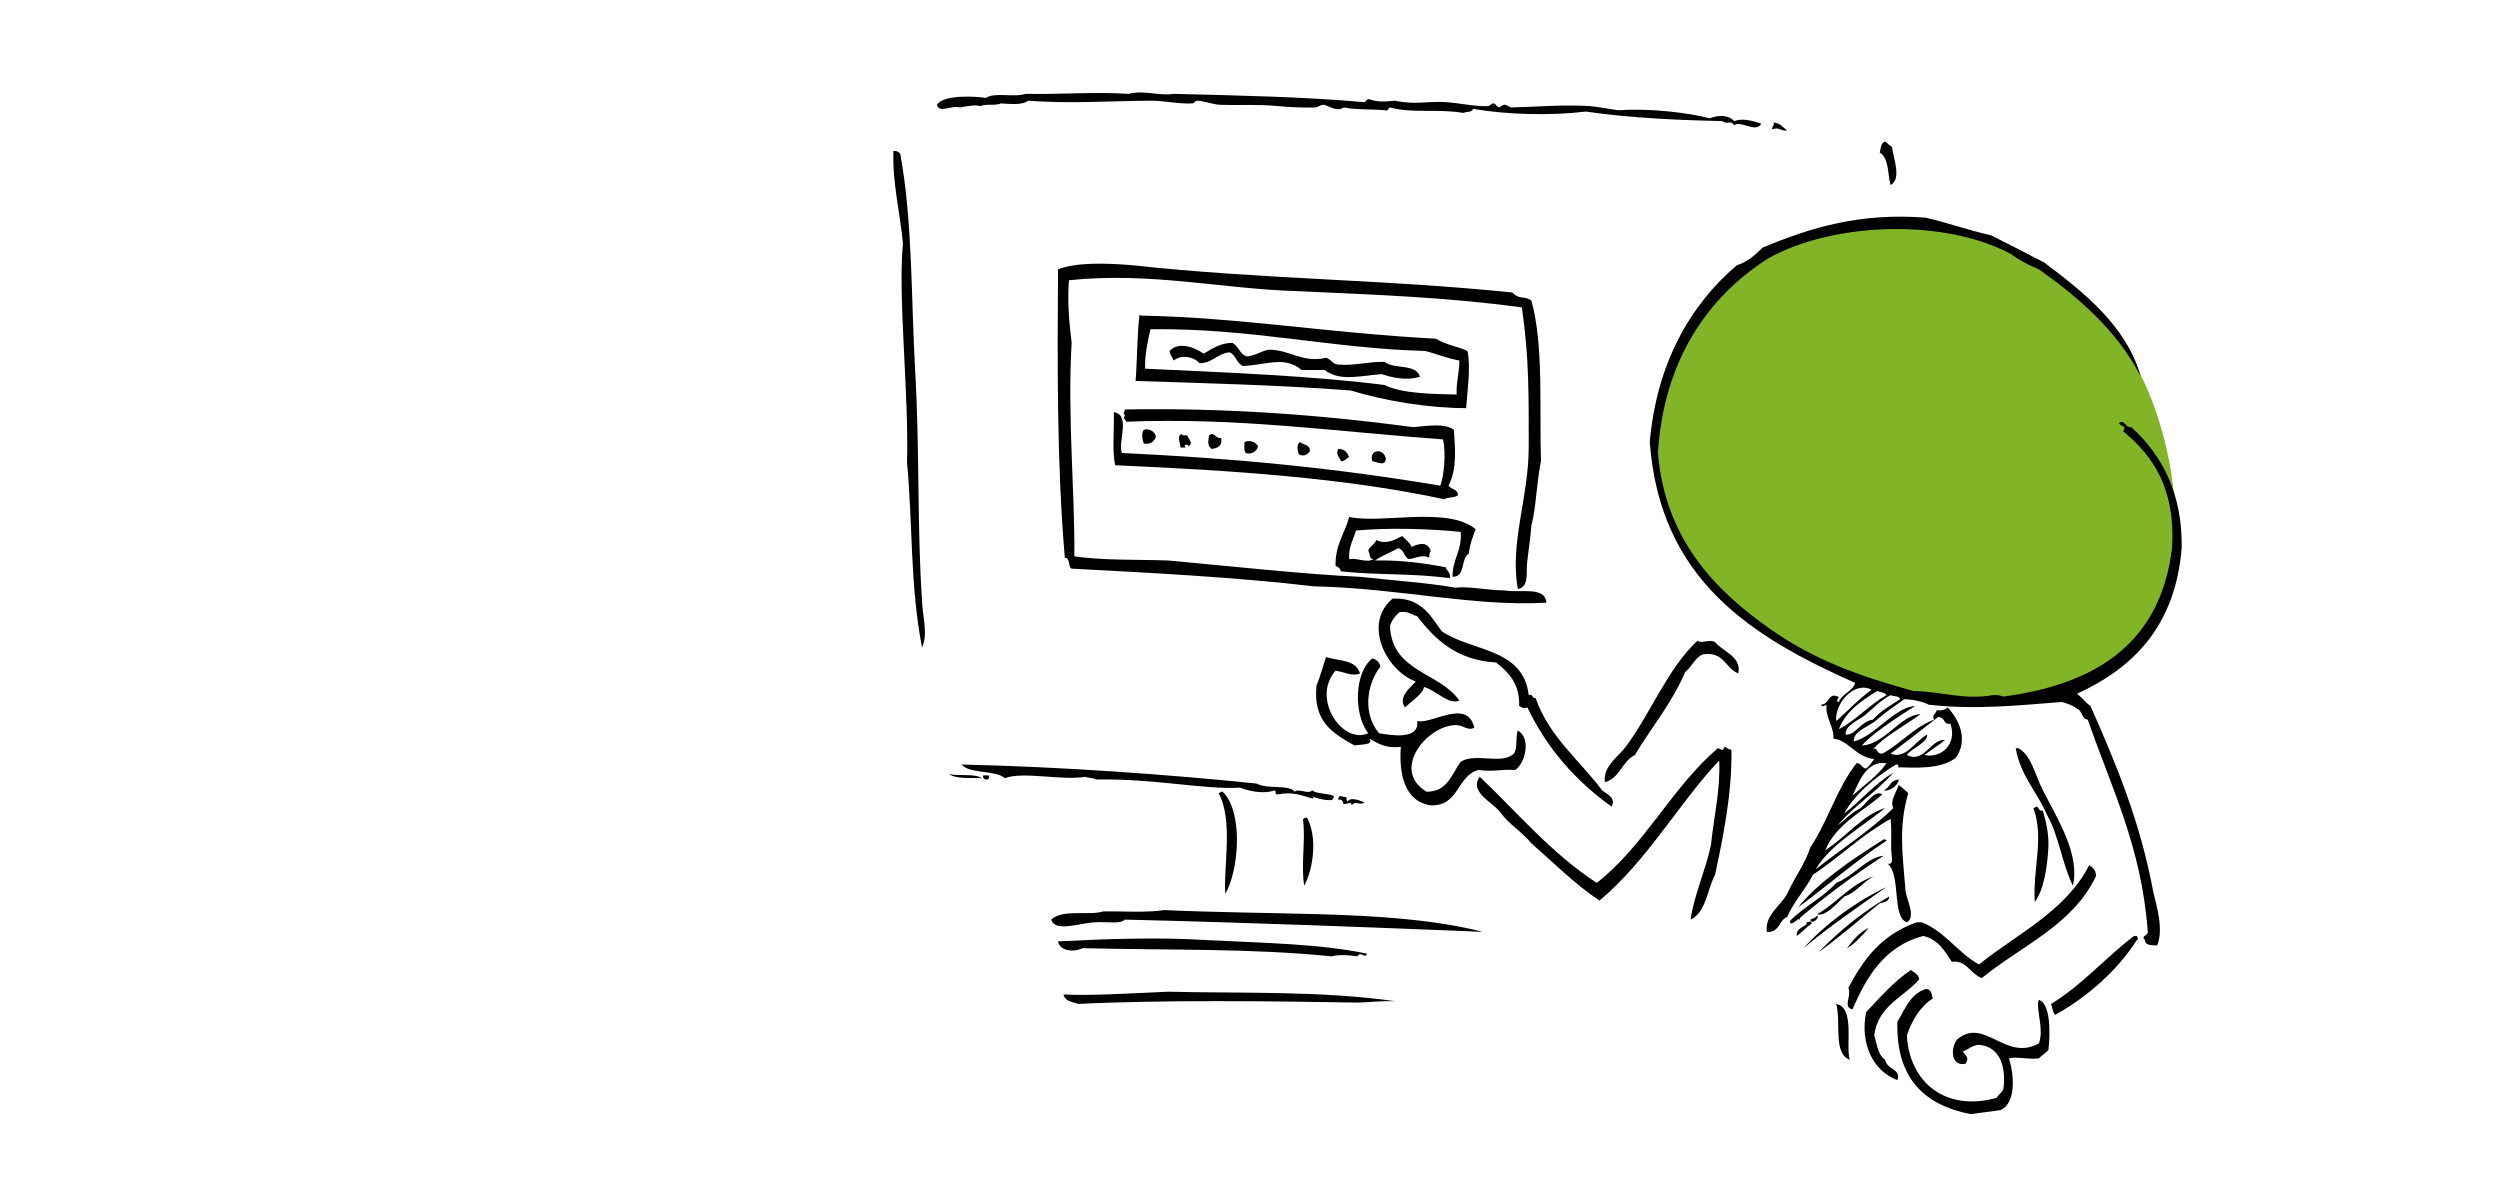 <?xml version="1.0" encoding="utf-8"?>
<!-- Generator: Adobe Illustrator 16.0.0, SVG Export Plug-In . SVG Version: 6.00 Build 0)  -->
<!DOCTYPE svg PUBLIC "-//W3C//DTD SVG 1.1//EN" "http://www.w3.org/Graphics/SVG/1.1/DTD/svg11.dtd">
<svg version="1.1" xmlns="http://www.w3.org/2000/svg" xmlns:xlink="http://www.w3.org/1999/xlink" x="0px" y="0px" width="380px"
	 height="180px" viewBox="0 0 380 180" enable-background="new 0 0 380 180" xml:space="preserve">
<g id="Ebene_2_Kopie_Kopie">
	<path fill-rule="evenodd" clip-rule="evenodd" fill="#82B428" d="M324.602,55.623c-7.161-11.971-23.248-22.756-40.389-22.008
		c-17.975,0.784-33.812,20.444-32.718,34.407c2.672,34.095,49.234,45.385,67.335,35.057C337,92.711,330.262,65.085,324.602,55.623z"
		/>
</g>
<g id="Ebene_4" display="none">
	<g display="inline">
		<path fill-rule="evenodd" clip-rule="evenodd" d="M303.322,27.856c1.512,11.207,2.365,25.363,0.07,37.41
			c-1.053-11.823,0.764-25.152-1.379-36.214c-13.902-4.335-31.322-6.526-47.855-7.682c0.92,9.243,5.227,19.784,4.953,29.345
			c-1.68-4.791-2.748-10.142-4.082-15.247c-0.252-5.7-2.529-10.815-3.068-15.453c0.611,0.358,0.828-0.955,1.012-0.206
			c13.926-0.235,25.33,4.083,38.949,4.77C295.795,25.606,299.475,26.809,303.322,27.856z"/>
		<path fill-rule="evenodd" clip-rule="evenodd" d="M256.301,23.977c2.154,0.223,3.709,0.134,5.25,0.488
			c-0.02,0.417-0.039,0.835-0.057,1.252c-1.555,0.404-3.785-0.503-5.488-0.75C255.992,24.517,256.334,24.454,256.301,23.977z"/>
		<path fill-rule="evenodd" clip-rule="evenodd" d="M274.488,27.057c0.721-0.175,0.457-1.426,1.559-1.185
			c0.898,0.221,0.844,1.312,0.902,2.3c-2.232,1.851-5.17-1.155-8.529-0.133c-0.773-0.504-1.816-2.018-1.117-3.064
			C268.852,25.508,271.92,26.661,274.488,27.057z"/>
		<path fill-rule="evenodd" clip-rule="evenodd" d="M278.553,25.986c2.068,1.073,4.107,2.174,7.176,2.332
			c1.146-0.147,1.066-1.637,2.572-1.389c0.23,0.717,0.375,2.365-0.135,3.006c-2.572,0.433-5.707-1.5-8.496-0.886
			C278.936,28.446,277.844,27.135,278.553,25.986z"/>
		<path fill-rule="evenodd" clip-rule="evenodd" d="M260.457,26.424c0.232,2.28-2.701,0.662-3.791,0.582
			c-0.285-0.342-0.08-0.397,0.033-0.751C257.721,25.686,259.342,26.315,260.457,26.424z"/>
		<path fill-rule="evenodd" clip-rule="evenodd" d="M291.014,28.054c2.148,0.678,3.479,2.104,5.91,2.525
			c1.445,0.179,1.082-1.62,2.574-1.39c0.227,0.717,0.373,2.366-0.137,3.006c-2.811,0.545-5.312-1.707-7.973-1.363
			C291.246,29.971,290.283,28.956,291.014,28.054z"/>
		<path fill-rule="evenodd" clip-rule="evenodd" d="M260.596,28.941c0.09,1.469-3.053,1.104-3.531,0.342
			C257.047,27.601,260.176,27.908,260.596,28.941z"/>
		<path fill-rule="evenodd" clip-rule="evenodd" d="M267.076,29.987c-0.279,1.672-0.213,1.74,0.9,2.3
			c-0.006,1.222-0.213,2.222-1.594,1.936c0.072-1.725-0.295-2.102-1.107-3.313C265.346,30.021,266.152,29.939,267.076,29.987z"/>
		<path fill-rule="evenodd" clip-rule="evenodd" d="M296.721,35.089c-1.096,1.147-3.559-0.145-4.75-0.465
			c-7.016-1.275-14.504-2.122-22.219-2.76c-0.051-0.408,0.256-0.42,0.285-0.74C278.803,31.607,289.596,32.31,296.721,35.089z"/>
		<path fill-rule="evenodd" clip-rule="evenodd" d="M262.453,32.289c-0.295,1.009-3.936,0.703-4.248-0.443
			C258.969,30.568,262.037,30.85,262.453,32.289z"/>
		<path fill-rule="evenodd" clip-rule="evenodd" d="M261.635,33.758c-0.016,0.335-0.031,0.668-0.047,1.002
			c-0.932,0-3.168,0.32-3.211-1.149C259.412,33.098,260.537,33.212,261.635,33.758z"/>
		<path fill-rule="evenodd" clip-rule="evenodd" d="M296.607,37.596c-0.803,1.505-2.955,0.015-3.998-0.432
			c-6.6-0.859-13.5-2.442-20.748-1.94c1.285-2.098,5.807-0.655,8.826-0.857c0.717-0.175,0.631,0.382,1.238,0.307
			c3.07,0.087,4.629,0.539,7.746,0.851C291.865,36.323,295.377,35.918,296.607,37.596z"/>
		<path fill-rule="evenodd" clip-rule="evenodd" d="M268.615,34.826c0.486,1.191-0.188,2.561-1.855,2.176
			C266.652,35.484,266.977,34.436,268.615,34.826z"/>
		<path fill-rule="evenodd" clip-rule="evenodd" d="M296.039,39.075c-0.012,0.251-0.023,0.502-0.035,0.753
			c-0.576,1.574-2.592,0.126-3.506-0.158c-1.646-0.019-2.92-0.377-4.238-0.694c-3.527-0.101-4.914-0.847-8.244-0.874
			c-1.289-0.344-2.754-0.527-4.236-0.692c-0.752-0.514-3.789,0.049-2.961-1.138C279.701,37.049,289.018,37.628,296.039,39.075z"/>
		<path fill-rule="evenodd" clip-rule="evenodd" d="M260.039,35.694c0.938-0.135,1.057,0.478,1.992,0.342
			c0.027,1.78-0.965,1.269-2.311,1.15C259.717,36.567,259.738,35.977,260.039,35.694z"/>
		<path fill-rule="evenodd" clip-rule="evenodd" d="M277.479,44.263c0.916,2.912,1.303,7.694,0.549,10.067
			c-4.762-0.535-9.217-1.35-13.711-2.125c-1.348-2.372-1.074-6.224-2.109-8.881c-0.033-0.737,0.6-0.745,0.568-1.481
			C268.078,43.268,272.299,43.141,277.479,44.263z M276.967,50.015c1.242-6.984-8.328-5.355-13.029-6.111
			c0.414,1.562-0.096,4.915,1.549,4.589c0.645-0.45-1.105-0.734-0.672-1.788c0.514-0.052,0.523-0.656,1.037-0.708
			c1.666,0.291,2.408,3.566,0.559,4.293c-0.844,0.366-1.732-0.952-1.766,0.171c0.922,1.802,4.467,1.204,6.959,1.569
			c1.41,0.554,3.684,0.319,5.5,0.5c0.031-0.669,0.061-1.336,0.092-2.005c-0.885,0.854-3.939,2.548-3.746-0.419
			c0.576-0.157,1.934,0.54,1.775-0.422c-0.164-1.211-1.842-1.041-1.902-2.346C275.365,45.392,277.201,49.908,276.967,50.015z"/>
		<path fill-rule="evenodd" clip-rule="evenodd" d="M297.375,48.425c-4.352-0.214-10.641-4.23-15.455-2.454
			c1.262,2.168,1.574,6.355,1.871,8.62c-2.545-0.879-1.799-4.763-2.43-7.39c-0.572-0.277-1.094-0.602-1.457-1.069
			c0.062-0.721-0.062-1.647,0.342-1.993c0.203-0.04,0.26-0.241,0.512-0.229c1.65,0.014,2.711,0.565,4.498,0.455
			c2.805,0.8,6.123,1.131,8.689,2.148C295.553,46.618,298.008,47.056,297.375,48.425z"/>
		<path fill-rule="evenodd" clip-rule="evenodd" d="M268.857,46.134c1.498,0.233,2.209,1.184,3.178,1.901
			c0.574,3.005-4.207,3.611-3.051,0.866c0.418,0.02,0.834,0.038,1.252,0.057c-0.027-1.176-1.604-0.938-1.924-1.845
			C268.16,46.422,268.832,46.633,268.857,46.134z"/>
		<path fill-rule="evenodd" clip-rule="evenodd" d="M290.871,47.881c0.404,2.433,0.969,4.719,0.914,7.572
			c0.082,0.566,1.23,0.158,1.742,0.33c0.588-1.247-1.344-5.029,0.281-6.263c1.521,0.71,1.377,5.355,0.221,6.286
			c1.102-0.126,1.391,0.49,2.492,0.364c0.252-2.246-0.928-5.878,0.568-7.004c1.512,0.38,0.264,3.282,0.537,4.794
			c0.102,1.268,1.137,1.683,0.855,3.303c-0.367,0.125-0.629,0.363-0.787,0.717c-2.967-1.213-7.91-0.619-10.705-1.989
			c-0.182-1.076,0.65-1.043,1.549-0.934c-0.098-1.293-0.58-1.57,0.113-2.506c1.91-0.142,0.928,2.357,1.869,3.098
			c0.611-2.323-0.635-5.023-1.188-7.083C289.346,47.789,290.125,47.852,290.871,47.881z"/>
		<path fill-rule="evenodd" clip-rule="evenodd" d="M286.295,54.704c-0.945-1.198-2.713-4.339-0.764-5.306
			C287.078,49.829,286.846,53.155,286.295,54.704z"/>
		<path fill-rule="evenodd" clip-rule="evenodd" d="M303.496,68.534c-1.674,0.36-3.219-1.347-4.941-1.729
			c-0.67,0.233-0.867,0.981-0.844,1.971c1.373,1.427,4.662,1.299,5.695,1.762c-0.52,0.484-1.244,0.742-1.332,1.698
			c-5.594-2.736-12.779-4.018-18.531-6.611c-0.361,0.456,0.371,2.814-0.887,2.974c-1.207-0.723-0.434-2.116-1.094-3.565
			c-7.002-2.413-14.197-4.645-22.322-6.027c-1.018-0.834-2.926-0.851-3.156-2.402c8.717,1.725,18.633,4.433,26.775,7.485
			c0.178-0.626,0.387-1.776,1.832-1.675c0.348,0.814,0.039,1.106-0.09,2.005c0.232,0.989,1.924,0.645,2.449,1.365
			c0.457-0.588-0.232-2.083,1.104-2.21c1.268,0.152,0.912,1.562,0.639,2.54c0.693,0.407,1.525,0.689,2.473,0.865
			c0.502-0.414,0.176-1.735,1.08-1.708c1.021,0.059,1.42,1.59,0.9,2.301c0.766,0.501,2.023,0.554,2.711,1.126
			c0.938-0.48,0.205-1.162,0.604-2.232c-10.434-4.9-24.549-8.031-37.129-11.717c0.01-0.251,0.021-0.502,0.033-0.753
			c12.463,2.146,25.084,6.226,35.922,10.659c1.82,0.258,3.594,0.562,4.705,1.468C301.611,66.573,303.393,66.787,303.496,68.534z"/>
		<path fill-rule="evenodd" clip-rule="evenodd" d="M251.551,56.901c-1.242,0.714-4.732-0.405-6.492-0.793
			c-0.277,1.184-1.168,1.7-1.865,2.426c-1.391,0.067-2.355-0.25-3.496-0.409c-5.162,1.274-9.613,3.325-14.529,4.867
			c-2.777,0.378-4.84,1.54-7.141,2.44c-2.638-0.305-5.045,3.114-6.833,1.198c0.929-2.002,3.228-1.526,5.626-2.256
			c7.895-2.842,15.768-5.704,24.207-7.946c0.904-0.327,1.588-0.893,2.564-1.14C246.633,55.471,249.896,55.451,251.551,56.901z"/>
		<path fill-rule="evenodd" clip-rule="evenodd" d="M291.914,69.267c1.268,0.197,1.426,3.547-0.396,3.247
			C291.824,71.099,291.125,69.755,291.914,69.267z"/>
		<path fill-rule="evenodd" clip-rule="evenodd" d="M174.047,66.46c1.066,1.234-0.665,3.543-0.978,4.977
			c1.015,1.072,3.516,0.789,4.169,2.196c-0.021,1.325-1.518,0.451-2.278,0.399c-3.226,2.428-8.657,2.444-11.534,5.254
			c1.91,2.867,7.806-1.725,11,0.998c-2.081,0.533-6.663,0.115-9.087,1.097c3.204,7.883,7.225,15.019,11.042,22.339
			c2.079,3.465,3.63,7.414,5.266,11.283c1.338,3.576,5.578,6.814,4.524,11c-1.778-0.271-5.532-0.281-6.195-1.785
			c1.156-0.402,3.002-0.043,4.521-0.049c-6.608-15.262-14.811-29.066-21.607-44.155c-11.91-2.249-24.735-3.665-37.423-5.203
			c3.408,5.855,8.207,12.52,12.738,18.149c2.278,4.082,4.766,7.975,7.247,11.875c2.209,4.146,5.116,7.656,6.723,12.354
			c-3.142-0.982-3.925-6.176-6.392-8.574c-1.789-3.328-4.115-6.168-5.845-9.551c-4.172-6.037-7.908-12.473-12.75-17.898
			c-0.541-1.827-1.81-2.991-2.552-4.635c-0.778-1.05-2.146-1.562-2.631-2.88c2.069-2.124,6.208,0.659,9.782,0.19
			c3.093,0.697,6.584,1.03,9.715,1.693c1.695-0.078,2.312,0.133,4.26,0.192c5.929,1.156,11.17,1.594,17.196,2.784
			c2.379-2.918,7.185-3.179,10.76-4.786c-10.745-4-23.905-6.924-38.095-6.992c-0.933-0.23-0.59,0.933-1.298,0.946
			c-2.523,0.042-3.992,1.24-6.343,1.472c-1.664,0.43-3.416,2.761-5.089,1.526c0.207-2.226,3.032-1.587,4.383-2.563
			c1.564-0.741,3.531-1.043,5.101-1.778c0.948-0.014,0.711-1.325,1.571-1.435c14.596,0.555,27.074,3.074,37.868,6.478
			C172.81,70.014,172.807,67.556,174.047,66.46z"/>
		<path fill-rule="evenodd" clip-rule="evenodd" d="M146.512,70.238c-3.639,1.492-8.095,2.94-11.683,2.988
			c-0.197-0.301-0.3-0.687-0.193-1.265c-0.759-0.215-0.925,0.215-1.515,0.184c1.076-2.416,4.974-1.744,7.162-2.941
			c0.54-0.093,0.461,0.38,0.468,0.774C142.87,69.449,145.391,68.379,146.512,70.238z"/>
		<path fill-rule="evenodd" clip-rule="evenodd" d="M202.748,109.178c6.725-1.578,14.355-2.166,21.967-2.773
			c0.916,0.125,0.297-1.43,1.549-0.934c0.992,0.533,1.066,1.906,1.367,3.074c4.096-0.342,8.328-1.818,12.572-0.439
			c4.107,6.344,3.184,16.494,1.137,24.906c2.326-0.205,8.139-0.746,10.5,0.977c-2.295,0.959-9.234-1.377-9.611,1.574
			c-0.893,0.096-0.576-0.916-1.471-0.82c-0.738,1.646-1.111,3.691-2.23,4.922c-0.764-0.021-1.264-0.285-1.467-0.82
			c4.439-6.691,6.799-22.113,1.811-29.041c-0.293,0.029-0.443-0.074-0.49-0.271c-1.186-0.277-2.762-0.199-3.734-0.672
			c-5.041,1.145-11.418,0.824-16.41,2.021c-5.145,0.598-10.531,2.312-14.461,3.365c-0.076-2.625,2.876-1.936,4.395-2.816
			c2.06-0.285,3.843-0.875,5.83-1.242c3.955-0.666,7.875-1.373,12.127-1.711c-7.143-1.408-16.031,0.66-23.174,1.715
			c-0.527,0.65-0.205,2.23-1.354,2.199c-1.318-8.137,2.18-19.25,0.752-27.833c0.596-0.052,0.507-0.85,1.287-0.696
			C205.493,91.342,202.576,99.445,202.748,109.178z"/>
		<path fill-rule="evenodd" clip-rule="evenodd" d="M306.818,95.045c-1.566,6.041-11.529,6.855-17.775,4.469
			c-0.369-0.703-0.588-1.543-0.639-2.539c-0.184-0.92-1.438,0.459-1.49-0.316c3.289-4.795,11.236-7.045,18.287-4.699
			C305.857,92.879,306.52,93.795,306.818,95.045z M295.6,93.283c1.656,0.334,3.773,1.514,5.219,1.238
			c-1.281-0.438,0.389-1.607-0.16-2.016C298.807,92.586,296.812,92.506,295.6,93.283z M302.186,97.596
			c-1.469-2.672-7.295-2.607-10.148-3.219c-0.463,1.16-2.023,1.117-2.129,2.666c3.16,3.908,13.395,2.463,14.895-1.838
			c-0.014-1.508-1.08-2.055-2.404-2.369c0.346,1.605-1.006,1.352-1.354,2.199c1.061,0.232,1.697,0.852,1.664,2.084
			C302.643,97.398,302.412,97.496,302.186,97.596z"/>
		<path fill-rule="evenodd" clip-rule="evenodd" d="M177.118,87.435c-1.087,1.079-5.583,0.969-6.787,0.195
			C171.393,86.478,175.864,86.242,177.118,87.435z"/>
		<path fill-rule="evenodd" clip-rule="evenodd" d="M178.735,90.521c-0.853,1.418-5.317,1.44-6.559,0.708
			C173.182,89.846,176.772,89.992,178.735,90.521z"/>
		<path fill-rule="evenodd" clip-rule="evenodd" d="M179.603,93.572c0.007,1.41-1.769,0.869-3.053,0.867
			c-1.257,0.018-2.757,0.904-3.781,0.332C173.613,92.951,177.328,92.959,179.603,93.572z"/>
		<path fill-rule="evenodd" clip-rule="evenodd" d="M181.221,96.658c-0.403,1.824-4.938,0.764-5.796,0.492
			C176.116,95.73,180.087,95.949,181.221,96.658z"/>
		<path fill-rule="evenodd" clip-rule="evenodd" d="M206.947,99.576c2.282,1.758,4.499,3.576,7.051,5.088
			c-0.057,0.641-0.498,0.857-0.809,1.219c-2.218-1.816-4.766-3.332-6.788-5.326C206.248,99.863,206.922,100.074,206.947,99.576z"/>
		<path fill-rule="evenodd" clip-rule="evenodd" d="M182.861,99.244c-1.064,1.891-4.324,0.258-6.786,0.195
			C176.966,97.742,181.289,98.682,182.861,99.244z"/>
		<path fill-rule="evenodd" clip-rule="evenodd" d="M317.869,106.088c-0.018,0.418-0.037,0.834-0.057,1.252
			c-0.309,0.275-0.898,0.244-1.516,0.184c0.34-1.27-0.949-1.053-0.91-2.049C316.527,105.146,317.209,105.422,317.869,106.088z"/>
		<path fill-rule="evenodd" clip-rule="evenodd" d="M216.253,104.768c-1.911,0.188-3.238-2.143-4.102-3.701
			C213.865,101.059,215.98,102.668,216.253,104.768z"/>
		<path fill-rule="evenodd" clip-rule="evenodd" d="M215.648,101.475c0.25,0.012,0.501,0.023,0.752,0.035
			c1.053,1.734,5.162,1.773,4.58,4.223C218.961,104.535,216.705,103.553,215.648,101.475z"/>
		<path fill-rule="evenodd" clip-rule="evenodd" d="M341.135,107.891c1.34-0.18,3.119,1.311,4.168,2.195
			c1.195,0.582,3.848,1.607,2.371,3.121C345.959,111.01,343.344,109.635,341.135,107.891z"/>
		<path fill-rule="evenodd" clip-rule="evenodd" d="M206.094,101.797c1.663,0.723,3.671,1.131,3.611,3.426
			c-0.169,0.342-0.967-0.004-1.025,0.457C208.382,103.871,206.045,103.924,206.094,101.797z"/>
		<path fill-rule="evenodd" clip-rule="evenodd" d="M349.486,117.557c-5.119-2.529-9.648-5.598-14.17-8.674
			c-0.051-0.408,0.256-0.422,0.285-0.74c0.229-0.143,0.461-0.281,0.5,0.023c2.41,1.4,4.5,3.096,6.822,4.574
			c1.064,0.846,2.373,1.441,3.67,2.174C347.627,115.5,349.492,116.074,349.486,117.557z"/>
		<path fill-rule="evenodd" clip-rule="evenodd" d="M183.99,102.055c-2.059,0.816-5.068,0.59-7.094,1.438
			C177.077,101.031,183.415,100.699,183.99,102.055z"/>
		<path fill-rule="evenodd" clip-rule="evenodd" d="M204.75,103.744c0.251,0.012,0.502,0.023,0.752,0.033
			c0.295,0.639,0.877,2.176-0.353,2.244C204.289,105.945,204.301,104.277,204.75,103.744z"/>
		<path fill-rule="evenodd" clip-rule="evenodd" d="M184.06,106.074c-1.567-0.328-4.261,0.371-4.988-0.727
			C179.774,104.471,184.69,103.717,184.06,106.074z"/>
		<path fill-rule="evenodd" clip-rule="evenodd" d="M334.941,111.627c0.168,0.008,0.334,0.016,0.502,0.023
			c2.689,1.385,5.24,2.898,7.574,4.609c1.531,0.523,2.225,1.811,3.918,2.186c0.672,0.928,3.568,1.494,1.869,3.098
			c-3.895-3.57-9.045-5.99-13.658-8.9C334.963,112.41,334.902,112.064,334.941,111.627z"/>
		<path fill-rule="evenodd" clip-rule="evenodd" d="M187.727,108.248c-0.71,1.414-3.73,0.301-5.546,0.504
			C182.194,106.719,186.759,107.568,187.727,108.248z"/>
		<path fill-rule="evenodd" clip-rule="evenodd" d="M251.125,110.859c1.699,1.168,1.523,4.053,2.234,6.127
			c0.014,1.84,1.818,5.469-0.283,6.262C253.354,118.27,251.531,115.211,251.125,110.859z"/>
		<path fill-rule="evenodd" clip-rule="evenodd" d="M171.658,108.277c1.278,2.195,2.013,4.889,3.191,7.174
			c0.678,2.439,2.842,4.748,2.69,7.15c-2.652-1.9-2.731-6.152-4.889-8.506c-0.276-1.51-0.911-2.689-1.584-3.836
			c-4.073-1.785-10.252-1.486-15.271-0.941c1.647,4.346,4.703,8.67,6.222,12.334c-2.142,1.721-6.71-1.457-9.042,0.092
			c-0.344-1.342-0.885-3.4-0.298-4.533c1.432,0.455,1.39,2.256,2.632,2.883c1.384-0.064,3.27,0.424,4.271-0.061
			c-0.478-2.766-2.268-4.332-3.214-6.672c-0.914-2.096-3.809-3.5-3.499-5.932C157.928,108.172,166.234,107.068,171.658,108.277z"/>
		<path fill-rule="evenodd" clip-rule="evenodd" d="M333.508,115.58c2.053,1.168,4.307,2.15,5.855,3.777
			c2.064,0.516,3.123,1.951,4.896,2.732c1.158,1.266,4.111,0.889,4.125,3.199c-2.486-0.654-5.252-3.018-7.836-4.369
			C338.129,119.205,334.525,118.574,333.508,115.58z"/>
		<path fill-rule="evenodd" clip-rule="evenodd" d="M189.891,110.355c-0.253,2.789-4.966,0.699-6.854,1.699
			C183.398,109.383,187.386,110.68,189.891,110.355z"/>
		<path fill-rule="evenodd" clip-rule="evenodd" d="M292.611,114.99c0.869,0.008,1.16,0.543,1.723,0.83
			c0.189,0.465-0.246,2.062-1.584,1.688C292.746,116.648,291.996,115.674,292.611,114.99z"/>
		<path fill-rule="evenodd" clip-rule="evenodd" d="M256.936,115.639c2.551,2.316,4.461,5.213,7.199,7.355
			c0.01,0.625-0.43,0.758-0.559,1.229c5.145,2.35,12.055,3.08,16.812,5.781c-2.33,0.791-5.83-1.357-8.189-2.129
			c-4.689-1.398-9.961-2.268-13.861-4.389c1.32-0.432,2.775,0.514,4.236,0.691C262.133,121.131,256.598,119.402,256.936,115.639z"/>
		<path fill-rule="evenodd" clip-rule="evenodd" d="M188.993,113.578c-0.698,1.125-3.796,0.863-4.806,0.787
			C183.941,112.395,188.589,112.293,188.993,113.578z"/>
		<path fill-rule="evenodd" clip-rule="evenodd" d="M258.928,115.98c3.398,2.5,6.846,4.957,9.42,8.209
			c-2.135,1.111-2.91-2.428-4.885-2.984c-1.277-1.557-2.912-2.783-4.33-4.211C259.186,116.547,258.852,116.453,258.928,115.98z"/>
		<path fill-rule="evenodd" clip-rule="evenodd" d="M334.283,120.637c0.252,0.012,0.502,0.021,0.752,0.033
			c4.176,2.99,9.605,4.836,12.656,8.855c-1.125,1.197-2.148-0.379-2.449-1.365c-3.719-2.129-7.176-4.494-11.004-6.521
			C334.254,121.303,334.268,120.971,334.283,120.637z"/>
		<path fill-rule="evenodd" clip-rule="evenodd" d="M264.6,118.244c0.055-0.291,0.465-0.189,0.762-0.215
			c2.615,3.137,6.781,4.854,8.385,8.912C270.486,124.236,267.779,121.025,264.6,118.244z"/>
		<path fill-rule="evenodd" clip-rule="evenodd" d="M190.577,117.416c-0.19,1.619-3.099,2.215-4.076,1.322
			C187.028,117.578,189.794,116.604,190.577,117.416z"/>
		<path fill-rule="evenodd" clip-rule="evenodd" d="M234.662,119.654c-0.039,0.355-0.074,0.709,0.217,0.766
			c-0.756,1.889-3.664,1.422-5.377,2.268c-0.408,0.604-0.148,1.939-0.613,2.48c-1.143,0.084-0.521-1.445-0.912-2.049
			c-4.398-0.16-7.98,1.943-12.104,1.213c4.9-2.523,13.297-1.221,17.047-5.006C233.584,119.357,234.354,119.295,234.662,119.654z"/>
		<path fill-rule="evenodd" clip-rule="evenodd" d="M244.41,120.598c1.398,0.404,1.77,1.744,2.381,2.869
			C245.318,124.148,243.666,121.941,244.41,120.598z"/>
		<path fill-rule="evenodd" clip-rule="evenodd" d="M334.832,125.18c2.217,1.096,4.549,2.09,6.367,3.551
			c2.221,1.014,4.654,1.834,5.855,3.779c-2.166,1.002-3.76-2.42-6.15-2.789c-1.955-1.256-4.27-2.184-6.117-3.539
			C334.803,125.848,334.816,125.514,334.832,125.18z"/>
		<path fill-rule="evenodd" clip-rule="evenodd" d="M252.576,123.227c0.496,0.963-0.359,0.904-0.58,1.73
			c-2.096,0.467-4.215,3.271-5.889,2.496C247.953,125.701,249.93,124.096,252.576,123.227z"/>
		<path fill-rule="evenodd" clip-rule="evenodd" d="M215.406,123.557c-0.877,1.293-4.473,1.607-5.809,0.742
			C210.574,123.141,213.816,123.184,215.406,123.557z"/>
		<path fill-rule="evenodd" clip-rule="evenodd" d="M335.164,128.959c0.166,0.008,0.334,0.016,0.5,0.023
			c2.291,0.951,4.035,2.4,6.117,3.539c1.756,1.359,4.494,1.82,5.344,4.008c-1.006,1.117-1.984-0.336-2.461-1.115
			c-3.348-1.666-6.141-3.838-9.545-5.453C335.133,129.627,335.148,129.295,335.164,128.959z"/>
		<path fill-rule="evenodd" clip-rule="evenodd" d="M335.244,132.729c0.295-0.027,0.443,0.076,0.49,0.273
			c1.736,0.977,3.617,1.82,5.398,2.756c1.516,1.1,4.355,0.986,4.363,3.461c-3.811-1.564-7.189-3.521-10.547-5.5
			C334.867,133.193,335.15,133.066,335.244,132.729z"/>
		<path fill-rule="evenodd" clip-rule="evenodd" d="M226.498,128.074c1.572,1.189,5.477,3.328,3.783,5.191
			C229.307,131.273,226.953,130.543,226.498,128.074z"/>
		<path fill-rule="evenodd" clip-rule="evenodd" d="M200.375,128.402c-0.951,3.166-6.182,1.646-9.873,1.812
			c-3.101-0.689-6.461-1.143-8.406-2.889c-0.028-0.293,0.075-0.441,0.273-0.49C186.351,128.645,194.846,129.9,200.375,128.402z"/>
		<path fill-rule="evenodd" clip-rule="evenodd" d="M226.34,131.582c-0.277-0.674-1.279-1.537-0.648-2.289
			c1.219,0.248,1.104,1.715,2.164,2.105c-1.127,0.826-0.23,0.928-0.363,2.496c-2.113-1.434-4.424-2.686-5.809-4.781
			C223.623,128.828,224.836,130.727,226.34,131.582z"/>
		<path fill-rule="evenodd" clip-rule="evenodd" d="M217.662,129.182c2.57,1.494,5.73,2.451,6.789,5.328
			c-2.119-0.486-4.205-3.027-6.596-4.064C218.016,129.666,217.021,129.744,217.662,129.182z"/>
		<path fill-rule="evenodd" clip-rule="evenodd" d="M334.369,135.451c0.168,0.01,0.334,0.016,0.5,0.023
			c1.818,0.422,2.893,1.521,4.42,2.209c1.041,0.914,3.99,1.012,2.871,3.141c-2.938-1.08-4.83-3.113-7.586-4.357
			C334.389,136.234,334.33,135.889,334.369,135.451z"/>
		<path fill-rule="evenodd" clip-rule="evenodd" d="M330.977,138.311c2.41,1.043,6.338,1.84,6.072,4.543
			c-1.855,0.078-2.783-2.514-5.148-2.742C331.74,139.375,330.74,139.408,330.977,138.311z"/>
		<path fill-rule="evenodd" clip-rule="evenodd" d="M180.288,134.023c0.334,0.014,0.667,0.029,1.002,0.045
			c0.275,0.309,0.243,0.898,0.183,1.514C180.717,135.393,180.218,134.969,180.288,134.023z"/>
		<path fill-rule="evenodd" clip-rule="evenodd" d="M328.574,141.467c1.791,0.156,3.16,1.598,2.619,3.131
			C329.518,144.289,328.76,143.141,328.574,141.467z"/>
		<path fill-rule="evenodd" clip-rule="evenodd" d="M325.443,144.086c1.205,3.125-4.227,2.771-6.889,2.451
			C320.172,144.977,324.129,145.979,325.443,144.086z"/>
		<path fill-rule="evenodd" clip-rule="evenodd" d="M189.036,140.443c3.787,1.234,5.013,10.08,1.45,12.365
			c-0.176-1.932,1.652-6.658-0.344-9.051c-0.31-1-1.547-1.15-2.175-1.855C187.908,140.961,188.233,140.439,189.036,140.443z"/>
		<path fill-rule="evenodd" clip-rule="evenodd" d="M201.717,154.32c-2.064,2.934-8.199,4.145-12.436,2.955
			c3.248-1.703,9.037-0.627,11.204-3.514c0.335,0.016,0.669,0.031,1.003,0.047C201.434,154.098,201.522,154.258,201.717,154.32z"/>
		<path fill-rule="evenodd" clip-rule="evenodd" d="M201.342,157.066c0.108,3.1-4.508,2.428-6.867,1.947
			C196.15,157.846,199.896,157.617,201.342,157.066z"/>
		<path fill-rule="evenodd" clip-rule="evenodd" d="M146.582,74.258c-0.594-0.462-1.861,0.582-3.029,0.366
			c-0.074-1.396,1.271-1.239,2.084-1.664c-1.725-0.567-3.272,1.322-5.569,1.004c2.062-2.652,6.545-2.652,9.964-3.818
			c0.306,0.344,0.279,0.938-0.057,1.252c1.259,0.063,1.862-0.592,3.041-0.615c0.185,0.231,0.244,0.577,0.206,1.014
			c0.845-0.215,1.741-0.374,2.539-0.639c0.665-0.047,0.623,0.552,0.706,1.035c0.852-0.47,1.778-0.858,3.292-0.604
			c0.053,0.584-0.084,0.96-0.307,1.241c1.535,0.278,1.987-0.629,3.29-0.604c0.343,0.606,0.508,0.49,0.194,1.265
			c1.166-0.127,2.117-0.488,3.291-0.605c0.074,0.333,0.424,0.414,0.468,0.774c-2.048,1.715-6.886,1.735-9.383,2.087
			c-0.114-0.562,0.494-0.336,0.534-0.729c-1.247-0.445-3.797,1.222-5.295,0.514c1.434-1.497,4.28-1.45,6.376-2.222
			c-2.868-0.332-5.88,1.45-8.871,1.86c-0.54,0.092-0.461-0.382-0.467-0.775c-1.084-0.039-2.35,1.098-3.041,0.617
			C145.659,75.191,146.149,74.164,146.582,74.258z M146.137,72.983c0.666-0.586,1.96-0.484,2.562-1.14
			C147.768,71.972,145.746,72.28,146.137,72.983z"/>
		<path fill-rule="evenodd" clip-rule="evenodd" d="M169.159,124.734c0.691-0.199-0.646-0.496-0.195-1.264
			c1.763-0.641,2.251,1.506,3.68,1.924c0.375-0.291,0.423-0.939,0.808-1.221c-0.07-0.654-0.713-0.789-0.684-1.537
			c-1.616,0.82-4.776-1.348-5.535,0.252c-1.054-0.238-1.413-1.109-2.187-1.604c-0.371,0.502,0.654,1.557-0.591,1.98
			c-1.442-2.846-3.18-5.422-4.125-8.721c2.238-1.055,6.702,0.324,9.304-0.334c1.696,3.656,3.318,7.379,5.812,10.305
			c0.067,0.861-0.784,0.719-1.059,1.207c0.291,2.137,1.557,3.383,2.28,5.125c0.877,2.098,3.937,3.424,3.498,5.932
			c-1.707,0.197-1.415-1.432-2.426-1.867c-0.52,0.045-0.11,1.107-0.798,0.969c-2.169-1.221-3.818-2.916-6.356-3.803
			c0.38,1.014,1.229,1.6,1.642,2.586c0.72-1.098,2.412-0.354,2.722,0.875c-0.242,0.174-0.4,0.439-0.535,0.729
			c-1.306-0.014-1.067-0.91-1.766,0.172c-2.883-1.529-4.142-4.543-5.172-7.766c-1.353,1.547-3.406-0.975-5.741-0.76
			c-0.202,1.064,0.77,1.059,0.661,2.039c1.128,0.357,1.015-0.645,2.027-0.412c1.717,1.301,3.234,2.104,3.055,4.658
			c-0.499-0.02-0.35,0.668-1.026,0.455c-1.187-0.676-1.39-2.252-2.894-2.641c-0.801,0.441,0.344,1.105,0.172,1.766
			c0.453-0.201,0.767-0.762,1.264-0.195c-0.124,0.303-0.344,0.5-0.775,0.467c1.273,1.32,4.259,1.074,5.935,2.025
			c-1.995,1.711-4.993-0.301-7.277-0.078c0.01-3.156-2.997-5.951-3.112-8.926c1.844-0.924,4.964-0.037,7.015,0.316
			c0.804-0.674-0.183-1.742,0.124-2.756c0.229-0.102,0.458-0.199,0.524-0.479C168.206,124.164,168.812,124.33,169.159,124.734z
			 M162.733,116.912c2.537,0.807,4.42,3.486,6.606,3.814c-1.559-1.539-3.375-2.844-4.295-4.965c-1.007-0.311-1.19,0.016-2.505-0.113
			C162.409,116.246,162.972,116.215,162.733,116.912z M170.877,120.041c-0.639-1.336-0.956-2.969-2.085-3.859
			c-0.31,0.799-1.587-0.746-2.016,0.16C168.55,117.203,168.819,119.439,170.877,120.041z M171.039,127.58
			C172.936,128.859,169.941,126.668,171.039,127.58L171.039,127.58z M168.955,129.242c1.027-0.816,1.815,0.756,2.505,0.115
			c-1.046-0.326-1.542-1.154-2.7-1.377C168.631,128.578,169.194,128.545,168.955,129.242z M177.509,134.4
			c-0.558-0.371-0.533-1.275-1.185-1.561C175.992,133.879,177.314,134.641,177.509,134.4z"/>
		<path fill-rule="evenodd" clip-rule="evenodd" d="M195.824,73.467c1.998-0.655,2.815,1.717,3.633,2.925
			c2.178,2.176,4.273,4.424,5.697,7.288c3.191,2.768,5.402,6.434,8.886,8.937c9.39-1.371,19.507-4.007,29.14-5.967
			c0.541-0.203-0.426-1.027-0.172-1.765c1.523,0.37,2.014,1.683,3.68,1.923c2.674-0.577,4.447-2.143,6.672-3.213
			c1.918-0.276,3.172,0.549,4.977,0.978c1.398,0.724,1.283,2.831,3.383,2.913c2.453-1.148,0.068-3.435-0.525-5.044
			c-1.76-1.354-3.902-2.359-6.389-3.05c-0.904,0.105-0.729-0.775-0.684-1.537c-1.588-0.61-3.391,0.409-3.963-1.184
			c0.588-2.091,2.848-0.083,4.27-0.059c-1.271-1.159-2.77-2.112-5.432-2.001c-0.477-0.498-0.068-1.19,0.078-1.754
			c-4.957,0.795-5.988,5.889-8.219,9.67c-9.018,0.56-15.254,4.162-24.073,4.939c-0.608-0.403-1.04-0.971-1.96-1.092
			c-0.334-1.136-0.974-1.991-1.366-3.075c-4.821-5.604-8.92-11.868-14.56-16.723c-1.525-0.369-2.34-1.386-4.465-1.206
			c-1.545,0.5-1.547,2.688-3.393,2.859c-0.763-2.284,1.251-3.681,2.471-4.659c-11.152,3.441-29.483,3.439-37.48-3.95
			c-0.875-1.843-1.852-3.594-2.246-5.876c0.005-2.95,0.03-5.336-0.378-8.302c0.049-1.085,0.098-2.171,0.147-3.256
			c2.522-9.948,4.786-20.176,13.361-23.499c1.016-0.64,1.479-1.886,2.379-2.653c5.945-2.954,12.671-4.938,21.282-4.312
			c14.824,1.911,21.877,10.919,26.622,22.038c-0.106,0.578-0.003,0.965,0.193,1.265c-0.032,1.413-0.283,3.686,0.07,4.02
			c-1.244,6.524-5.104,10.189-8.434,14.432c-4.877,3.163-8.467,7.733-14.494,9.639c7.643,1.984,10.877,7.998,14.969,13.228
			c4.815-2.266,10.852-3.194,15.566-5.574c2.684-3.109,6.127-5.388,10.109-7.076c6.672,0.416,11.301,4.663,17.518,6.816
			c0.107,0.819-0.225,1.158-0.33,1.742c-4.186-1.7-7.084-4.576-12.574-5.086c-2.064,0.194-3.109,1.505-5.34,1.517
			c0.143-1.509,1.52-1.666,2.367-2.403c-1.635-1.751-4.682,0.97-6.354,1.722c-0.312,0.973-0.744,1.815-1.127,2.711
			c-0.947,0.365-1.826,0.807-2.334,1.652c-2.973-0.344-5.756,1.51-8.393,2.383c-3.352,0.276-5.611,1.745-7.926,3.158
			c0.958,1.447,2.258,2.581,3.339,3.915c3.202-4.382,14.897-2.868,17.671-7.738c3.25,0.353,2.156,5.826,5.537,5.271
			c1.48-2.363-1.158-7.383,2.139-8.439c1.783,0.036,3.801,1.118,4.908,2.481c1.354-0.885,2.701-1.777,4.852-1.79
			c0.748-0.019,0.842,0.933,0.445,1.276c2.484,0.263,5.797,1.709,6.582,4.313c3.686,0.477,4.582,3.501,7.051,5.088
			c1.816-0.381,2.447-2.055,4.613-2.051c1.121-0.049,0.74,1.102,0.945,1.297c2.414-0.456,4.443,1.748,7.254,0.579
			c2.721,2.318,8.242,2.078,11.367,4.028c-1.105,2.559-4.904,2.169-6.467,4.226c-2.281,1.274-4.416,2.704-6.467,4.227
			c-5.291-2.092-13.246-3.504-19.59-5.403c1.029-1.646,4.049,0.442,5.75,0.511c-1.877-1.407-2.912-3.584-5.58-4.269
			c-3.213,0.867-5.523,2.72-8.699,3.624c-1.119,0.062-1.295-0.737-1.961-1.092c-10.172,1.835-19.918,4.14-29.423,6.707
			c26.204,5.686,50.985,11.209,74.962,18.947c8.578-2.881,16.576-6.396,25.027-9.414c0.879-0.443,1.82-0.814,2.334-1.654
			c0.623,0.057,0.756,0.506,1.254,0.057c0.742-0.324,1.596-0.529,1.82-1.424c0.914,0.096,0.947,0.389,1.754,0.08
			c13.918-6.064,29.873-9.896,43.418-16.368c-16.746-7.039-37.18-10.711-57.596-14.398c-1.555,0.225-2.062,1.597-4.314,1.061
			c0.16-1.14,1.408-1.088,1.844-1.925c2.445-13.799,0.775-28.923,0.93-42.889c-7.496-3.319-17.605-4.251-26.58-6.22
			c-11.48-0.837-18.625-2.023-30.02-2.359c1.406,11.065,5.432,18.561,7.229,28.947c-0.543,3.289,1.695,6.089,0.105,8.791
			c-1.605-2.136-1.557-5.783-1.848-9.12c-1.893-10.045-6.178-19.174-6.957-29.436c20.865-2.365,45.23,1.149,62.193,7.074
			c0.211,0.927,0.406,1.872,0.889,2.55c-1.379,11.345-1.244,28.449-2.537,39.553c-0.025,0.936-0.674,1.189-1.082,1.708
			c9.248,3.401,21.168,4.36,31.059,7.174c5.451,0.945,10.113,2.612,15.137,3.947c4.449,1.859,10.715,2.061,13.826,5.144
			c0.771,1.779,0.34,3.655,0.469,6.297c-0.928,0.652-1.75,1.416-3.564,1.095c-26.178,7.631-49.115,18.805-73.58,28.312
			c0.018-2.17-1.799-0.203-3.463-1.16c3.461,10.771,9.492,21.275,9.682,35.834c-0.328,0.43-0.533,0.992-1.059,1.207
			c-0.016,0.814,1.486,0.244,1.195,1.309c-1.225,1.652-0.652,4.129-0.283,6.264c9.26-3.711,19.412-6.447,28.344-10.52
			c9.637-3.209,20.041-5.582,29.285-9.223c0.539-9.959-0.758-18.367,0.766-28.084c0.412-6.219-1.094-14.959,1.451-21.021
			c1.498,0.418,0.137,3.344,0.047,4.52c0.385,4.639-0.279,7.893,0.209,12.061c0.061,1.305-0.41,3.098,0.068,4.02
			c-1.98,9.877-0.406,21.836-0.865,30.338c-0.732,0.791-2.207,0.904-3.291,0.605c-19.461,4.904-36.928,11.992-54.816,18.615
			c-1.344,0.195-1.117,2.107-2.846,1.881c-0.482-1.455-0.211-2.125-0.332-3.781c-0.492-0.514-1.719-0.352-1.959-1.092
			c-0.219-1.295,1.115-0.885,1.57-1.438c-0.051-1.314-2.01-0.885-2.426-1.865c0.143,1.07,0.211,2.207,0.354,3.279
			c0.045,1.48,1.965,1.248,2.143,2.607c-0.656,2.162-2.168-0.336-3.496-0.41c-0.729-15.705-6.82-28.057-10.674-41.652
			c-1.061-2.314-2.123-4.627-3.465-6.686c-1.127-0.357-1.014,0.643-2.025,0.412c-0.318-1.475-3.158-1.916-4.705-1.469
			c-0.699-0.561-1.684-0.863-2.449-1.365c-21.336-5.109-40.916-10.996-62.832-15.135c0.141-2.018,3.069-0.285,4.282-0.311
			c1.813,0.104,3.21,0.59,4.726,0.967c3.046,0.82,6.32,1.432,9.703,1.943c0.76,0.188,1.281,0.592,1.971,0.842
			c9.281,1.412,16.334,3.551,24.338,5.869c-0.238-2.25-4.225-2.027-3.076-4.156c-13.293-3.359-26.268-5.553-38.995-9.291
			c0.864-1.449,2.747,0.117,4.259,0.193c-1.799-3.482-6.049-6.804-8.566-10.429C201.734,79.917,197.671,77.706,195.824,73.467z
			 M154.692,44.75c0.569,4.267-0.13,10.742,2.383,13.916c3.619,3.58,9.567,5.031,16.049,5.995
			c7.408,0.362,14.561-0.796,20.463-2.841c6.323-1.667,9.729-6.53,14.744-9.628c2.681-4.166,6.395-7.199,7.374-13.224
			c-0.054-2.138,0.061-3.219-0.022-5.022c-3.367-9.094-9.746-15.439-18.445-19.661c-1.823-0.656-4.201-0.806-6.219-1.285
			c-2.793-0.253-5.214-0.098-7.777-0.1c-2.7,0.463-5.183,1.163-7.618,1.916c-2.119,0.75-5.572,1.436-5.921,3.248
			c1.614-0.429,4.517-0.836,5.809-0.742c-3.863,0.593-7.902,2.392-9.975,4.068c0.158-0.377,1.429-0.857,0.569-1.48
			C159.202,24.691,156,34.691,154.692,44.75z M297.549,22.323c-1.457-0.116-3.346-1.102-4.752-0.464
			C294.463,21.784,296.068,23.027,297.549,22.323z M308.578,44.914c0.312-5.636,0.354-13.321,1.6-18.756
			c-0.453-0.466-1.646-0.257-2.494-0.363C308.641,33.078,307.367,38.392,308.578,44.914z M308.488,46.918
			c-0.125-0.447,0.369-1.458-0.184-1.514C308.004,45.657,308.16,46.554,308.488,46.918z M239.475,74.182
			c-0.604,1.816,0.451,2.954,0.014,5.271c-0.055,0.489-1.664,1.407-0.57,1.481c2.402-1.491,2.873-5.094,4.838-7.062
			C242.211,73.213,240.533,73.105,239.475,74.182z M231.525,77.839c-5.883,1.272-12.924,1.278-16.065,5.552
			c0.366,0.867,0.601,1.853,1.401,2.322c5.908-0.763,12.902-2.499,18.527-4.436c-2.166-0.504-2.398-2.773-3.578-4.179
			C231.783,77.418,231.475,77.432,231.525,77.839z M263.666,83.306c0.328,1.68,1.361,2.966,0.525,5.046
			c1.736-0.643,3.27-1.504,4.633-2.554c-0.303-0.362-1.221-0.163-1.219-0.808c2.152,0.201,4.49-0.132,5.604-1.756
			c-3.713-0.729-5.293,2.268-7.869,1.905c0.516-1.452,2.18-1.646,3.131-2.62C266.607,81.755,265.031,82.742,263.666,83.306z
			 M365.271,90.401c0.023-0.413,0.703-0.108,0.775-0.466c-0.918-0.443-1.154-1.511-1.914-2.096c1.693-0.026,2.477,0.78,2.926,1.89
			c0.535-0.785-0.619-1.735-0.363-3.029c-1.283,0.086-2.252,0.517-3.303,0.855C363.93,88.69,365.414,89.329,365.271,90.401z
			 M272.605,85.467c1.715,0.213,2.654-0.425,3.326-1.356C274.504,84.214,273.48,84.76,272.605,85.467z M276.092,86.126
			c1.512,0.567,2.572-0.594,3.574-1.345c-0.773,0.146-0.9-0.297-1.49-0.318C278.213,85.821,276.799,85.586,276.092,86.126z
			 M360.818,88.945c0.371-0.12,1.283,0.351,1.264-0.193C361.707,88.313,360.967,87.975,360.818,88.945z M361.219,91.223
			c-0.957-0.567-1.08-1.895-2.678-1.878c0.357,0.954,1.826,0.894,1.652,2.335c1.398-0.137,2.461-0.637,3.564-1.095
			c-0.535-0.554-0.623-1.513-1.424-1.821C362.707,89.991,362.365,90.996,361.219,91.223z M280.078,86.809
			c0.846-0.301,2.496,0.279,2.311-1.151c-0.25-0.011-0.502-0.022-0.752-0.033C281.617,86.567,280.355,86.15,280.078,86.809z
			 M269.52,87.084c0.719,0.133,2.127,0.557,2.541-0.637C270.967,86.048,270.115,86.304,269.52,87.084z M354.705,90.928
			c0.891,0.148,1.307,0.728,2.482,0.615c0.197,0.301,0.301,0.688,0.193,1.264c0.865,0.07,1.203-0.436,1.789-0.672
			C357.512,91.773,356.426,89.117,354.705,90.928z M273.518,87.517c0.578,0.209,2.107,0.781,2.027-0.411
			C274.783,87.15,273.609,86.74,273.518,87.517z M351.631,92.297c1.092,0.281,2.758,0.043,2.438,1.615
			c0.75-0.055,1.531-0.074,1.787-0.672c-0.439-0.881-1.799-0.918-1.914-2.094c0.139,0.006,0.293-0.191,0.012-0.252
			C353.393,91.596,351.752,91.115,351.631,92.297z M277.754,88.21c0.439-0.608,1.25,0.979,1.766-0.171
			C279.201,87.781,276.906,87.381,277.754,88.21z M266.686,88.715c0.773-0.148,0.717,0.466,1.492,0.317
			c0.645-0.345,1.408-0.562,1.809-1.173C268.498,87.625,267.141,87.297,266.686,88.715z M270.17,89.375
			c1.254,0.652,2.92,0.238,3.543-0.594C272.385,88.492,270.582,88.034,270.17,89.375z M348.828,93.174
			c1.098,0.264,2.715,2.119,3.463,1.162c-0.686-0.416-1.41-0.793-1.162-2.062C350.322,92.531,349.148,92.385,348.828,93.174z
			 M274.396,90.318c0.387-0.714,2.473,0.429,2.537-0.638C275.904,88.872,274.08,89.332,274.396,90.318z M261.117,89.719
			c1.018,0.01,4.705,1.962,5.521-0.003C264.588,89.249,262.797,88.986,261.117,89.719z M267.072,91.242
			c1.125-0.145,1.49,0.402,2.496,0.365c0.471-0.271,0.877-0.618,1.297-0.946C269.512,90.196,267.59,89.683,267.072,91.242z
			 M345.004,94.508c1.766,0.033,2.545,2.682,3.975,0.934C348.523,94.211,346.064,93.098,345.004,94.508z M271.059,91.926
			c1.193,0.236,2.486,0.672,3.029-0.365C273.213,91.152,271.391,90.973,271.059,91.926z M340.666,96.07
			c1.197,0.184,2.875-0.066,2.697,1.375c0.844-0.041,1.592-0.186,2.039-0.66c-0.934-0.506-1.412-1.43-2.164-2.105
			C342.557,95.334,341.07,95.109,340.666,96.07z M274.021,93.062c0.834,0.213,0.844-0.479,1.285-0.695
			C274.666,92.367,274.41,92.787,274.021,93.062z M338.125,96.709c0.826,0.525,2.229,0.525,2.176,1.855
			c0.645-0.084,1.168-0.301,1.537-0.686c-1.336-0.219-2.029-1.027-2.938-1.639C338.598,96.35,338.318,96.482,338.125,96.709z
			 M334.049,98.031c1.473,0.344,2.602,0.852,2.414,2.117c0.559-0.529,1.738-0.377,2.062-1.162
			C337.305,98.193,335.541,96.549,334.049,98.031z M314.1,106.168c0.859,0.338,2.193,0.24,1.936,1.594
			c-1.305,1.498-3.344-0.365-3.963-1.184c-0.25,0.604-1.41,0.209-1.309,1.197c1.123,0.254,2.521,0.258,2.176,1.855
			c7.492-3.018,15.67-5.285,22.26-9.289c-1.572-0.518-2.973-2.662-4.727-0.967c0.52,0.488,1.689,0.379,1.438,1.572
			c-1.545,1.84-3.742-2.273-5.023,0.023c0.902-0.104,0.729,0.777,0.684,1.537c-1.861,0.988-3.094-2.07-4.51-0.203
			c0.916,0.205,1.512,0.701,1.162,2.062c-1.484-0.006-2.879-0.092-2.949-1.391c-0.773,0.031-1.152,0.494-1.789,0.674
			c0.281,0.742,1.578,1.58,0.4,2.277c-0.729-0.457-1.449-0.92-2.197-1.355C316.412,105.02,314.91,105.215,314.1,106.168z
			 M252.07,106.633c-0.291,0.217-0.102,0.463-0.309,1.242c0.947,0.254,1.896,0.508,2.984,0.637
			c-0.305-1.562-2.854-1.076-2.619-3.131c0.25,0.012,0.307-0.189,0.51-0.229c1.557,1.143,3.953,1.516,4.092,3.951
			c0.904,0.176,1.146,0.229,2.23,0.602c-0.088-1.203-2.902-1.184-1.629-2.834c2.676,0.758,3.504,3.203,6.094,4.041
			c-0.152-1.141-1.785-0.932-1.914-2.096c0.156-0.355,0.42-0.594,0.787-0.717c1.887,0.918,2.938,2.602,4.602,3.721
			c-0.107-0.605-1.008-1.713,0.09-2.004c1.812,0.75,2.916,3.42,5.137,2.994c-0.879-0.398-1.91-1.113-1.412-2.072
			c3.238,0.404,3.885,4.457,7.619,3.607c-1.193-1.211-3.678-2.049-3.338-3.918c-8.848-2.082-17.945-5.221-26.82-6.48
			C249.729,104.609,250.803,105.707,252.07,106.633z M307.701,108.893c1.086,0.369,2.217,0.695,2.426,1.865
			c0.842,0.135,1.088-0.385,1.535-0.682C310.348,109.523,308.865,106.787,307.701,108.893z M304.637,110.01
			c0.949,0.494,2.467,0.471,2.428,1.867c0.643,0.002,1.199-0.09,1.525-0.434c-0.801-0.869-1.93-1.439-2.654-2.379
			C305.596,109.479,304.729,109.32,304.637,110.01z M301.336,110.863c0.104,1.326,3.186,1.01,1.879,2.848
			c0.906-0.322,1.977-0.465,2.562-1.139C304.945,111.383,303.369,110.232,301.336,110.863z M283.775,116.098
			c0.055-1.25-1.418-1.105-1.139-2.562c1.574,0.43,3.264,1.676,2.871,3.143c1.631,0.117,3.258,1.502,4.727,0.967
			c-0.398-0.611-0.373-1.439-0.16-2.016c-3.832-1.945-9.006-3.943-13.611-4.381C279.189,112.602,280.082,115.629,283.775,116.098z
			 M300.688,114.1c-0.094,0.51-0.691,0.469-1.035,0.705c-1.102-0.543-2.906-2.639-4.203-1.445c1.441,0.045,2.287,0.631,2.688,1.629
			c-1.336,1.85-3.27-0.455-4.215-1.193c-1.104,0.367-2.334,0.598-2.834,1.629c-0.004,1.203,0.588,1.865,0.354,3.279
			c3.902-1.338,7.469-3.043,11.01-4.775c-1.65-0.332-1.738-2.096-3.928-1.934C298.67,113.221,301.141,112.324,300.688,114.1z
			 M279.961,117.182c0.252,0.01,0.291,0.215,0.49,0.273c-0.004-0.396,0.074-0.869-0.467-0.775
			C279.977,116.848,279.969,117.014,279.961,117.182z M283.176,123.854c0.277-0.643,1.99-0.58,2.518-0.137
			c0.061-0.777-0.254-1.211-0.424-1.777c-1.504-0.426-2.084-0.205-2.961-1.137c0.629-0.551,0.42-0.791,0.33-1.744
			c0.369-0.121,1.281,0.352,1.266-0.193c-1.02-0.512-2.34-0.746-3.463-1.162C281.221,119.875,281.973,122.07,283.176,123.854z
			 M283.621,125.127c0.168,3.531,2.625,7.051,3.533,10.705c1.217,0.01,1.992,0.422,2.984,0.637c0.344-2.314-2.877-1.377-2.6-3.633
			c0.371-0.119,1.283,0.352,1.266-0.193c-0.006-1.596-2.791-0.654-2.916-2.141c0.047-1.086,1.75-0.359,2.299-0.9
			c-0.279-1.105-2.092-0.811-2.949-1.389c0.064-1.068,1.301-0.854,2.061-1.16C287.48,125.238,285.125,124.619,283.621,125.127z
			 M290.408,130.457c-0.604,0.072,0.191-1.137-0.717-0.789C289.396,130.293,290.154,131.121,290.408,130.457z M294.764,145.213
			c-0.777-3.611-0.996-7.736-3.055-10.18C292.174,137.582,293.014,142.074,294.764,145.213z M288.215,140.146
			c1.496-0.396,2.457,0.947,3.244,0.398c-0.461-0.617-0.561-1.566-0.898-2.299c-0.93-0.273-1.746-0.648-2.723-0.877
			C287.58,138.646,288.291,139.037,288.215,140.146z M290.266,144.76c1.002-0.035,1.852,0.068,2.232,0.602
			c0.434-2.48-2.053-3.564-3.611-3.426C289.527,142.713,289.773,143.848,290.266,144.76z M293.33,149.164
			c-0.234-0.584-0.09-1.518-0.41-2.025c-0.986,0.102-1.445-0.283-1.982-0.592C291.076,148.021,291.83,148.936,293.33,149.164z
			 M293.857,154.209c0.449-0.656-0.059-1.648-0.115-3.018c-0.477,0.035-0.541-0.307-0.992-0.295
			C292.52,151.68,292.973,153.672,293.857,154.209z"/>
		<path fill-rule="evenodd" clip-rule="evenodd" d="M279.98,66.72c-1.695,1.916-5.441,1.583-8.145,2.394
			c6.816,2.981,14.119,5.519,22.268,7.28c2.65-0.881,5.557-2.837,8.164-2.894c-0.82,2.694-4.699,2.041-6.684,3.464
			c-0.16,0.782,0.502,1.005-0.068,1.503c-0.793,0.084-0.963-0.401-1.48-0.568c-0.672-0.21,0.127,1.188-0.545,0.979
			c-7.215-1.737-12.383-5.343-21.082-5.721c-0.059-1.229-1.631-1.074-1.391-2.574c-0.465-0.536-1.887-0.197-1.959-1.093
			C271.076,67.689,276.551,66.884,279.98,66.72z M275.482,71.79c-0.738,0.019-1.615-1.065-2.244-0.353
			C273.979,71.418,274.854,72.502,275.482,71.79z M276.463,72.336C279.953,73.681,274.855,71.449,276.463,72.336L276.463,72.336z
			 M279.436,73.223C281.072,73.733,277.436,72.493,279.436,73.223L279.436,73.223z M292.066,77.057
			c-2.295-0.388-4.594-2.046-6.699-1.81C287.564,75.726,289.939,77.314,292.066,77.057z"/>
		<path fill-rule="evenodd" clip-rule="evenodd" d="M292.924,85.881c-0.377,1.727-1.109,1.623-0.889,2.973
			c-5.77,3.152-11.674,7.554-16.793,10.541c-1.049,0.076-1.527-0.367-1.709-1.082c-0.783-0.156-0.604,0.744-1.525,0.434
			c-8.363-2.369-16.318-5.109-25.559-6.678c-1.428-0.248-2.219,0.701-3.268,0.105c0.027-0.584,0.053-1.17,0.08-1.754
			c4.379-0.143,10.441,2.079,14.645,3.674c4.098,0.42,7.236,1.715,11.195,2.262c-5.752-2.91-13.535-3.967-20.316-5.938
			c0.863-1.432,4.398,0.292,6.523,0.043c1.75,0.803,4.344,0.836,5.947,1.776c4.105,1.051,7.939,2.354,11.889,3.549
			c6.213-3.104,12.9-5.686,18.023-9.983c-7.975-4.776-22.135-6.288-31.25-8.438c-0.16-0.876,0.326-1.046,0.568-1.48
			c10.318,3.062,22.516,4.41,31.752,8.461C292.363,85.272,292.178,85.305,292.924,85.881z M274.068,97.584
			c2.615-0.031,3.836-1.586,5.637-2.508c1.312-1.107,4.08-2.016,4.416-3.316C280.619,93.537,277.34,95.557,274.068,97.584z"/>
		<path fill-rule="evenodd" clip-rule="evenodd" d="M187.395,137.859c0.969-1.613-1.522-2.129-1.333-3.826
			c2.066,0.354,2.64,2.07,3.087,3.904c1.697,0.512,2.415,0.482,4.224,0.943c0.094-1.449-0.908-3.969-1.766-5.352
			c-4.119-1.121-9.184-1.377-13.188-2.604c0.876-2.139,4.314-0.082,6.024,0.021c2.096,0.488,4.333,0.846,6.469,1.297
			c1.4,0.328,2.008-0.957,2.756,0.123c2.737-2.086,7.564-1.887,10.943-3.273c-1.828-5.775-5.035-10.291-10.732-12.533
			c0.327,2.654,2.651,4.848,0.926,7.322c-2.068,0.154-4.948,0.973-6.024-0.021c1.014-1.08,3.241-0.834,4.828-1.287
			c-0.11-4.883-2.916-7.463-3.011-11.184c-4.341-9.164-9.341-17.729-13.333-27.212c-3.656-0.496-5.748,0.721-8.826,0.857
			c1.101-2.477,5.12-1.76,7.892-2.406c-0.173-2.821-2.97-4.469-2.439-7.14c2.957,1.303,2.847,5.406,4.671,7.743
			c1.283,2.752,2.3,5.745,3.898,8.208c2.136,5.896,5.738,10.451,8.056,16.18c1.635,0.51,3.308,0.98,4.955,1.48
			c6.056,4.555,13.033,8.268,14.024,17.451c-0.621,0.654-2.696,0.539-3.587,1.596c0.427,0.619,1.478-0.293,2.026-0.408
			c0.418,0.258,0.467,0.852,0.957,1.047c7.405-1.01,14.475-2.387,22.469-2.754c2.258,1.404,2.242,6.994,0.822,9.578
			c-1.375,0.781-3.375,0.604-5.807,0.742c-1.785,6.283-2.596,13.635-4.891,19.361c0.059,0.666,1.266,0.285,1.469,0.818
			c16.848-1.189,32.674-3.498,43.441-11.344c0.355-0.84,0.523-1.885,0.877-2.725c-3.201-9.074-18.766-4.852-26.193-3.691
			c2.99-2.658,10.67-3.436,16.727-3.512c3.545-0.045,5.922,0.785,8.201,1.875c1.152,1.43,2.078,3.066,3.053,4.658
			c-0.156,2.02-0.828,3.475-1.719,4.691c-11.086,7.504-27.809,10.215-43.703,11.586c-1.35-0.529-3.451-0.373-4.463-1.207
			c0.049-1.785,1.348-2.203,1.434-3.951c-1.117-0.254-3.334,0.555-5.285,0.264c-0.338,0.879,0.822,2.223,0.32,4.031
			c-0.368,1.174-1.128,1.922-1.639,2.938c-8.93,5.346-26.275,9.242-40.13,4.719c-0.239-0.824-0.608-1.527-0.9-2.301
			c1.029-8.078,7.865-11.193,15.325-11.359c-5.586,2.561-12.958,3.17-13.32,11.449c0.074,0.334,0.423,0.414,0.466,0.773
			c11.118,4.639,28.97,0.652,37.352-4.34c0.394-1.232,1.399-1.799,1.171-3.711c-1.328-3.533-8.494-4.41-12.401-3.322
			c-3.664-1.396-3.383-7.611-2.716-12.172c-1.525-0.006-2.825,0.236-3.563,1.092c-3.41-1.848-9.429-1.312-12.653-3.33
			c0.558-0.441,1.843-0.088,2.767-0.127c0.495-1.441-1.684-2.402-1.083-3.814C186.861,133.703,185.583,137.191,187.395,137.859z
			 M192.363,111.221c-0.1-0.631,0.075-1.512-0.684-1.539C191.545,110.525,192.064,110.771,192.363,111.221z M196.52,113.668
			c0.085-0.787,0.521-1.186,1.31-1.197c0.625,0.762-0.286,1.434-0.112,2.506c0.949,0.162,0.562-1.137,1.788-0.672
			c0.038,1.004-0.435,2.479,0.638,2.539c0.465,0.404,1.25-1.076,1.822-1.424c-2.536-1.928-4.618-4.271-8.303-5.145
			c0.117,0.451,0.081,1.045,0.443,1.273C195.896,109.393,195.104,113.518,196.52,113.668z M193.219,114.523
			c0.395-0.008,0.867,0.072,0.773-0.469c-0.167-0.008-0.334-0.016-0.5-0.023C193.48,114.283,193.275,114.32,193.219,114.523z
			 M194.688,115.342c0.717-0.176,0.634,0.383,1.241,0.309C196.12,114.641,194.934,114.807,194.688,115.342z M201.59,118.164
			c0.387,0.66,0.717-0.947,1.537-0.684c1.607,0.768-0.209,2.115-0.877,2.723c0.942-0.109,1.272-0.889,2.301-0.902
			c0.356,0.234,0.777,0.412,0.707,1.037c-0.1,0.941-1.383,0.59-1.572,1.436c0.926-0.215,1.745-0.545,2.551-0.891
			c-0.736-1.807-1.955-3.176-3.314-4.416C202.592,117.156,201.814,117.357,201.59,118.164z M205.283,125.359
			c-0.002,0.32,0.305,0.361,0.215,0.762c1.096-0.029,1.711-0.58,2.791-0.627c-0.209-1.41-0.67-2.59-1.346-3.574
			C206.189,123.123,206.874,124.781,205.283,125.359z M215.134,129.57c2.743,1.258,4.735,3.199,7.063,4.838
			c0.053,0.584-0.084,0.959-0.309,1.24c3.34-0.375,6.258-1.215,9.611-1.574c0.322-2.014,0.623-4.289-0.24-5.785
			C226.846,127.607,219.791,128.203,215.134,129.57z M196.152,138.504c-0.355-0.486-1.426-1.562-0.65-2.289
			c0.844,0.672,1.793,1.246,1.892,2.598c0.607-0.125,1.161-0.311,2.017-0.162c-0.346-2.484-3.898-2.043-4.056-4.701
			c2.737,0.701,4.143,2.621,5.832,4.279c0.757-0.223,2.003,0.09,2.288-0.648c-1.473-1.697-4.114-2.326-4.807-4.736
			c2.945,0.912,4.699,2.914,6.561,4.816c0.678-0.137,1.57-0.037,2.027-0.412c-0.948-2.324-6.23-3.021-5.013-5.748
			c1.726,2.186,5.558,2.447,6.015,5.793c0.934,0.057,1.597-0.182,2.277-0.398c-1.047-2.248-4.344-2.436-5.046-4.998
			c2.044,0.484,5.909,2.576,6.06,4.791c0.875,0.084,1.606,0.008,2.027-0.408c-1.379-2.266-4.532-2.906-5.525-5.521
			c2.453,0.736,5.698,2.789,6.516,5.816c1.97-0.65,4.814-0.34,6.582-1.211c-2.049-2.449-5.427-3.688-7.768-5.873
			c-0.302,0.197-0.688,0.301-1.265,0.193c1.207,2.5,5.192,2.465,5.775,5.533c-0.321,0-0.361,0.307-0.763,0.217
			c-2.138-2.049-4.688-3.725-7.291-5.348c-5.992,0.363-10.594,2.248-15.725,3.557C194.121,135.719,194.872,138.389,196.152,138.504z
			 M216.025,137.643c0.477,5.193-0.941,9.811-2.137,13.963c1.902,0.744,5.34,0.086,7.242,0.83c1.551-5.104,2.717-9.143,2.957-15.432
			C221.154,136.947,218.641,137.35,216.025,137.643z M200.629,139.459c-1.205,3.25-0.521,7.459,0.026,10.547
			c4.335-0.574,7.533,0.365,11.491,1.271c1.346-3.248,3.819-9.709,1.612-13.484C209.317,138.279,205.025,138.926,200.629,139.459z"
			/>
		<path fill-rule="evenodd" clip-rule="evenodd" d="M251.219,119.9c-0.717,0.174-0.633-0.381-1.24-0.307
			c0.066,0.66,0.771,0.736,0.422,1.775c-1.768-0.303-1.598,0.912-3.553,0.846c0.494-1.994-2.076-2.35-2.053-4.613
			c1.133,0.168,1.625,0.92,2.188,1.605c0.541-0.355-0.922-0.902-0.672-1.787c1.023,0.699,1.07-0.354,2.027-0.41
			c-1.285-1.549-2.941-2.76-4.066-4.451c-0.031-0.82,0.811-0.689,1.059-1.207c2.811,1.596,4.598,4.125,7.006,6.088
			C251.727,118,251.898,119.416,251.219,119.9z"/>
	</g>
</g>
<g id="Ebene_3">
	<g>
		<path fill-rule="evenodd" clip-rule="evenodd" d="M142.419,15.923c0.347,1.387,2.196,0,3.515,0.414
			c1.255-0.242,2.354-0.436,3.102-0.206c0.778-0.394,2.324-0.019,3.102-0.414c1.145,0.057,3.23,0.332,4.136-0.413
			c6.298,0.482,11.859,0.055,18.609,0c2.096-0.018,4.368,0.548,6.41,0.413c0.167-0.011,0.441-0.415,0.62-0.413
			c1.133,0.005,2.295,0.571,3.515,0.619c2.811,0.114,5.799-0.104,8.891,0.208c1.774,0.178,3.926,0.25,5.584,0.206
			c0.314-0.007,0.932-0.438,1.24-0.414c0.746,0.062,1.963,1.161,3.102,0.414c2.223,0.389,3.787,0.221,6.203,0.415
			c0.65,0.236,0.502-0.326,0.828-0.415c3.486,0.935,7.191,0.158,11.164,0.828c0.453-0.239,1.338-0.041,1.449-0.621
			c5.156,0.896,11.882,1.062,17.161,0.414c6.972,1.028,14.962,1.329,20.677,1.447c1.094,0.642,1.24-0.237,1.861,0.621
			c1.078-0.762,3.246,1.242,4.135-0.208c-1.396-0.511-2.879-0.877-4.135-0.413c-0.85-1.011-2.537-0.903-3.723-0.414
			c-3.066-0.845-9.117-1.565-13.646-1.24c-0.569,0.041-3.304-0.542-4.55-0.621c-4.156-0.266-8.154,0.127-11.992,0.206
			c-0.143,0.003-0.668-0.455-1.034-0.414c-0.245,0.028-0.817,0.395-0.62,0.414c-0.67-0.066-0.562-0.601-1.034-0.62
			c-0.298-0.013-0.501,0.395-0.827,0.414c-1.855,0.101-4.287-0.485-6.617-0.62c-2.439-0.143-4.709,0.452-7.443-0.207
			c-1.468,0.143-2.668,0.254-3.928-0.208c-0.637-0.154-0.398,0.567-1.035,0.414c-8.799-0.785-18.95-1.004-28.741-1.241
			c-2.264,0.361-4.461-0.626-6.824,0c-5.335-0.331-9.529,0.083-15.715,0c-1.616,0.59-4.712-0.301-5.997,0.62
			C148.372,14.633,143.427,14.336,142.419,15.923z"/>
		<path fill-rule="evenodd" clip-rule="evenodd" d="M269.586,18.612c0.17,0.584-0.293,0.536-0.207,1.034
			c1.227-0.369,1.016,0.252,2.273,0.207C271.039,19.364,270.576,18.721,269.586,18.612z"/>
		<path fill-rule="evenodd" clip-rule="evenodd" d="M285.713,23.161c1.492,0.978,1.18,3.44,1.654,4.962
			c1.725-0.911,0.439-4.01,0.207-5.79c-0.379-0.241-0.699-0.541-1.035-0.827C285.803,21.732,285.863,22.843,285.713,23.161z"/>
		<path fill-rule="evenodd" clip-rule="evenodd" d="M135.802,22.955c-0.17,4.902,1.022,9.417,1.447,14.061
			c-0.791,8.102,0.918,22.743,0.622,33.29c0.906,9.975,0.431,18.37,2.273,28.121c0.961-2.082,0.07-4.668,0-7.236
			c-0.743-10.807-0.339-22.474-1.034-34.739c-0.642-11.338-0.372-22.703-2.273-33.083c-0.152-0.193-0.376-0.313-0.621-0.413
			C136.078,22.955,135.939,22.955,135.802,22.955z"/>
		<path fill-rule="evenodd" clip-rule="evenodd" d="M160.822,40.943c-0.101,13.754-0.197,29.675,1.034,43.837
			c0.88,0.015,0.428,1.363,1.034,1.653c11.738,0.623,25.159,1.308,36.805,2.688c13.105,0.285,24.273,3.128,35.357,2.482
			c-0.188-2.568-4.094-1.42-6.409-1.862c-2.489-0.007-5.38-0.665-7.444-0.413c-4.033-0.737-9.632-1.102-14.474-1.654
			c-8.256-0.359-19.523-1.598-29.155-2.481c-4.969-0.17-9.512,0.024-14.267-0.62c0.084-10.004-1.068-21.409-0.413-32.463
			c-0.422-3.486-0.638-6.267-0.414-9.512c12.389-1.307,23.44,1.342,34.737,1.654c12.031,0.565,22.762,0.915,34.119,2.48
			c1.129,7.974,1.025,13.444,1.033,21.298c-0.012,7.62-2.912,14.525-1.653,21.504c1.874-0.317,1.17-2.899,1.447-4.342
			c0.208-1.791,0.473-3.524,0.62-5.376c0.712-2.524,0.744-6.249,1.447-9.719c-0.246-8.369,0.41-17.643-1.447-24.398
			c-1.125-0.825-1.787-0.059-2.895-1.241c-19.721-2.019-37.961-1.983-57.691-4.135C168.253,39.991,163.688,39.826,160.822,40.943z"
			/>
		<path fill-rule="evenodd" clip-rule="evenodd" d="M173.643,47.974c15.064,0.318,27.713,2.588,44.662,3.516
			c1.305,0.9,3.264,1.146,4.756,1.861c0.515,2.568-0.025,6.014-0.206,8.685c-5.685,0-12.286-1.08-17.577-2.688
			c-11.106-0.842-22.558-1.108-32.669-1.447c0.245-2.88,0.244-7.803,0.62-10.132C173.274,47.928,173.401,48.008,173.643,47.974z
			 M174.883,50.042c-0.483,1.982-0.892,3.993-0.828,5.997c13.207,0.62,25.485,1.103,36.392,2.48
			c2.658,1.347,7.707,1.382,10.959,1.447c-0.081-1.941,0.429-3.293,0.414-5.169c-1.883-0.323-3.418-0.994-5.17-1.447
			C202.145,52.958,190.293,49.862,174.883,50.042z"/>
		<path fill-rule="evenodd" clip-rule="evenodd" d="M182.946,53.764c-1.232-0.921-3.799-1.947-5.169-0.414
			c0.054,0.635,0.449,0.929,0.621,1.447c1.207-0.955,3.049-0.585,3.929,0.414c2.042-0.026,2.657-1.479,4.548-1.655
			c1.023,0.354,1.044,1.713,2.068,2.068c3.324-0.099,6.369-1.609,8.892,0.62c1.171,0,2.343,0,3.515,0
			c2.299,1.772,5.35,0.879,8.684,0.621c1.782,0.604,3.779,0.988,5.791,0.413c-0.504-2.046-3.992-1.109-5.377-2.275
			c-2.539-0.058-4.359,0.604-7.029,0.414c-0.912-0.053-1.09-0.84-1.861-1.033c-3.646,0.822-5.34-1.182-8.685-1.242
			c-1.215,0.233-2.004,0.891-3.309,1.035c-1.165-0.283-1.271-1.624-2.275-2.068C185.342,52.161,184.229,53.046,182.946,53.764z"/>
		<path fill-rule="evenodd" clip-rule="evenodd" d="M219.339,66.79c0.503,2.261,0.103,5.698-0.413,7.03
			c-15.965-2.674-30.77-4.134-48.385-4.962c-0.722-1.475,1.425-5.83-1.241-6.203c0.065,3.095-0.264,6.043,0.207,8.064
			c17.527,0.766,34.759,1.886,50.039,5.169c0.508-0.389,1.617-0.175,2.068-0.621c-0.019-0.945-1.062-0.867-1.447-1.447
			c1.417-2.728,0.951-5.891,0.827-8.478c-1.315-1.059-4.112-0.602-6.204-0.412c-14.664-1.979-29.206-2.957-43.835-2.689
			c0.019,0.564-0.345,0.417,0,0.828c0.043,0.353-0.353,0.534,0,0.619c0.039,0.168,0.208,0.207,0.207,0.414
			C188.164,63.42,202.805,65.594,219.339,66.79z"/>
		<path fill-rule="evenodd" clip-rule="evenodd" d="M173.849,65.342c-0.404,0.465-0.181,1.556,0,2.068
			c1.163,0.197,1.566-0.364,1.861-1.033C175.542,65.511,174.561,65.064,173.849,65.342z"/>
		<path fill-rule="evenodd" clip-rule="evenodd" d="M183.773,66.169c-0.116,0.975-0.295,1.564,0.415,2.068
			c0.913-0.121,1.626-0.441,1.446-1.654C184.63,66.685,184.722,65.568,183.773,66.169z"/>
		<path fill-rule="evenodd" clip-rule="evenodd" d="M179.639,65.962c-0.832,0.229-0.219,1.441-0.207,2.068c0.275,0,0.551,0,0.827,0
			c-0.565-0.333,0.303-0.693,0.413-0.207c0.761-0.427-0.008-1.058-0.207-1.654C180.139,66.152,179.677,66.269,179.639,65.962z"/>
		<path fill-rule="evenodd" clip-rule="evenodd" d="M189.15,67.204c0.025,0.596-0.113,1.354,0.207,1.654
			c0.711,0.278,1.694-0.168,1.861-1.034C190.868,67.188,189.953,66.798,189.15,67.204z"/>
		<path fill-rule="evenodd" clip-rule="evenodd" d="M197.628,67.204c-0.596,0.272-0.425,1.311-0.208,1.861
			c0.711,0.377,1.266,0.065,1.654-0.414C199.232,67.529,198.117,67.679,197.628,67.204z"/>
		<path fill-rule="evenodd" clip-rule="evenodd" d="M203.418,68.238c-0.444,0.789,0.156,1.214,0.412,1.86
			c0.631,0.009,0.805-0.437,1.241-0.62C204.785,68.799,204.406,68.214,203.418,68.238z"/>
		<path fill-rule="evenodd" clip-rule="evenodd" d="M208.586,70.098c0.832,0.151,1.993,0.856,2.068-0.413
			C210.246,67.979,208.053,68.375,208.586,70.098z"/>
		<path fill-rule="evenodd" clip-rule="evenodd" d="M205.071,78.577c-0.657,2.512-2.14,4.2-2.067,7.443
			c0.43,0.122,0.705,0.398,0.826,0.826c5.742,0.61,10.756,0.262,16.542,1.034c0.175-0.932-0.483-1.031-0.62-1.654
			C216.457,85.595,213,85.121,209,85.193c1.044-0.748,2.375-1.209,3.516-1.86c0.938,0.164,0.84,1.364,1.654,1.653
			c1.019-0.114,2.013-0.777,3.102-0.206c-0.066-0.48,0.032-0.794,0.206-1.034c-0.498-1.434-1.662-1.192-2.896-0.62
			c-0.324-0.709-0.955-1.111-1.446-1.654c-1.188,0.616-2.513,1.327-3.929,0.62c-0.264,0.702-1.03,0.899-1.24,1.654
			c0.354,0.335,0.08,1.298,0.826,1.24c-1.061,0.641-2.395-0.219-3.722,0c-0.12-1.912,0.644-2.939,1.034-4.343
			c4.635-0.441,11.008-0.303,15.922,0.208c0.226,2.914-1.275,4.1-1.24,6.823c2.04,0.042,1.188-2.809,2.479-3.516
			c0.133-1.453,0.611-2.56,1.034-3.721C219.999,76.892,210.084,79.662,205.071,78.577z"/>
		<path fill-rule="evenodd" clip-rule="evenodd" d="M215.203,103.596c-0.85,0.945-2.742,2.338-1.654,3.93
			c0.977-0.91,2.745-2.047,2.896-3.104c1.817,0.482,3.721,2.77,5.376,2.068c-2.965-4.342-10.296-4.316-10.545-11.373
			c0.303-0.867,0.814-1.529,1.446-2.066c1.323-0.221,1.821,0.385,2.688,0.619c2.77,3.572,6,6.682,11.992,7.031
			c1.885,1.492,3.601,3.154,3.516,6.615c0.538,0.266,0.624,0.455,1.241,0.209c3.013,6.291,7.392,11.217,12.819,15.094
			c0.712-1.379-0.734-1.891-1.447-2.48c-3.451-4.615-8.035-8.094-10.132-14.061c-0.638,0.154-0.253-0.715-1.034-0.414
			c-0.826-7.209-8.672-6.596-13.233-9.719c-1.725-2.41-3.144-5.128-7.444-4.962C207.089,94.783,210.694,101.947,215.203,103.596z"/>
		<path fill-rule="evenodd" clip-rule="evenodd" d="M243.945,118.896c2.275-0.619,2.611-3.178,4.549-4.135
			c2.539-4.215,5.633-7.877,7.65-12.613c1.006-0.785,1.449-2.135,2.689-2.688c3.242-0.486,3.393,2.119,5.375,2.895
			c0.592-2.541-2.34-3.297-3.516-4.756c-0.9-0.523-1.967,0.303-2.688-0.207c-4.572,4.32-6.982,10.799-10.752,15.922
			C246.076,114.996,243.619,116.391,243.945,118.896z"/>
		<path fill-rule="evenodd" clip-rule="evenodd" d="M201.557,99.875c-0.49,1.439-0.877,2.982-1.448,4.342
			c-0.577,5.539,2.608,7.316,5.79,9.098c0.824-0.211,2.945,0.008,2.275-1.033c1.275,0.721,2.481,1.516,4.755,1.24
			c-0.286,3.828,0.405,8.277,4.549,8.891c4.343,0.139,3.927-4.48,7.237-5.377c2.351,0.32,3.525-0.148,5.583,0
			c1.544-0.959,2.48-4.836,0.414-5.996c-0.405,0.975,0.021,2.777-0.622,3.516c-1.76,1.738-5.951-0.189-8.062,1.242
			c-1.389,1.85-1.953,4.523-5.17,4.547c-5.445-3.191-0.137-9.967,4.342-10.131c1.295-0.041,1.695,0.914,2.896,0.412
			c-1.045-4.586-6.544-0.445-8.686-1.033c0.443,2.996-4.234,2.117-5.789,1.861c-2.483-2.92-1.945-7.385,0.206-10.131
			c-0.159-0.67-0.572-1.082-1.241-1.242c-2.766,2.207-2.828,8.533-0.619,11.373c-3.896,1.771-8.703-5.25-4.963-9.512
			c1.148,0.143,2.574,0.943,3.722,0.414C206.029,100.258,203.881,100.553,201.557,99.875z"/>
		<path fill-rule="evenodd" clip-rule="evenodd" d="M262.141,113.521c-0.387,0.754-0.244,0.434-1.033,0.207
			c-6.988,5.969-11.125,14.791-18.403,20.469c-6.849-4.453-11.992-10.613-17.783-16.127c-1.685,2.314,1.988,3.875,3.103,5.377
			c1.322,1.846,3.347,2.994,4.756,4.754c3.396,2.945,6.531,6.15,10.339,8.686c7.292-6.088,11.962-14.666,18.196-21.297
			c0.223,4.41-0.852,8.752-1.242,12.818c-0.824,3.904-2.627,7.791-3.1,11.373c2.371-1.145,2.502-4.525,3.721-6.824
			c1.236-5.799,2.613-12.543,2.48-19.023C262.66,113.967,262.535,113.609,262.141,113.521z"/>
		<path fill-rule="evenodd" clip-rule="evenodd" d="M306.391,113.729c0.727,4.234,3.275,6.648,4.756,10.131
			c1.799,3.094,2.287,7.5,3.928,10.752c1.119-4.691-2.277-10.023-4.549-14.473c-1.248-2.447-1.756-5.322-3.721-6.41
			C306.666,113.729,306.527,113.729,306.391,113.729z"/>
		<path fill-rule="evenodd" clip-rule="evenodd" d="M199.488,121.379c0.261-0.051,0.209-0.412,0-0.414
			c0.074,0.357,3.315,1.027,3.103,0.414c0.96-0.811-2.544-0.588-3.103-1.24c-0.744,0.676-2.039-0.377-2.688,0.205
			c-0.879-1.152-4.086-0.322-5.789-1.24c-13.02-1.361-29.796-2.57-44.871-2.895c1.396,1.498,5.018,0.771,6.617,2.066
			c2.752-1.057,8.742,0.414,12.201-0.205c0.472,0.217,1.247,0.131,1.654,0.414c8.805-0.17,16.476,1.566,21.917,1.24
			c1.37,0.596,3.786,0.98,5.17,0.414c0.298,0.045,0.071,0.615,0.413,0.619C196.658,120.285,197.814,120.918,199.488,121.379z"/>
		<path fill-rule="evenodd" clip-rule="evenodd" d="M144.28,117.656c1.075,0.787,3.177,0.545,4.963,0.619
			C148.126,117.533,145.791,118.008,144.28,117.656z"/>
		<path fill-rule="evenodd" clip-rule="evenodd" d="M150.277,117.863c-0.275,0-0.551,0-0.827,0
			C149.208,118.58,150.604,118.824,150.277,117.863z"/>
		<path fill-rule="evenodd" clip-rule="evenodd" d="M288.609,118.484c-1.527,0.24-1.16,1.102-2.277,1.654
			C287.031,120.346,288.488,119.541,288.609,118.484z"/>
		<path fill-rule="evenodd" clip-rule="evenodd" d="M185.222,120.551c2.303,4.141,0.676,11.594,1.033,15.301
			c2.061-3.574,2.773-12.445-0.414-15.508C185.508,120.287,185.485,120.539,185.222,120.551z"/>
		<path fill-rule="evenodd" clip-rule="evenodd" d="M309.078,122.826c1.664,4.541-0.119,9.275,0.207,14.268
			c1.377-1.811,1.908-5.295,2.068-8.271c0.105-2.002-0.354-3.896-0.828-5.582c-0.518,0.033-0.646-0.318-0.826-0.621
			C309.365,122.561,309.344,122.814,309.078,122.826z"/>
		<path fill-rule="evenodd" clip-rule="evenodd" d="M198.041,124.48c0.458,2.992-0.339,7.168,0.207,10.131
			c1.377-2.527,2.037-7.348,0.414-10.338C198.328,124.215,198.305,124.469,198.041,124.48z"/>
		<path fill-rule="evenodd" clip-rule="evenodd" d="M286.748,127.789c-0.006-0.201-0.254-0.16-0.416-0.207
			c-2.379,1.514-4.793,3.039-7.029,4.754c-2.117,1.627-4.33,3.482-5.996,5.584C277.834,134.59,281.992,130.893,286.748,127.789z"/>
		<path fill-rule="evenodd" clip-rule="evenodd" d="M300.809,146.604c-3.236-1.795-5.096-4.967-8.686-6.408
			c-0.275,0-0.551,0-0.826,0c-5.279,1.916-7.918,5.406-10.34,9.926c0.523,1.395-0.92,2.93,0.621,3.307
			c2.191-5.113,4.975-9.637,10.752-11.166c2.256,0.502,3.248,2.268,4.342,3.93c2.146-0.344,2.82,1.805,4.551,2.48
			c6.031-4.924,13.854-8.061,17.367-15.508c0.014-0.91-0.494-1.297-1.033-1.654C313.965,138.533,306.678,141.861,300.809,146.604z"
			/>
		<path fill-rule="evenodd" clip-rule="evenodd" d="M276.201,138.953c1.178,0.49,3.078-1.697,4.135-2.688
			c1.914-0.637,2.84-2.262,4.551-3.102C281.188,134.422,279.111,137.355,276.201,138.953z"/>
		<path fill-rule="evenodd" clip-rule="evenodd" d="M286.748,134.818c-4.402,2.078-9.225,5.527-12.615,9.305
			C278.104,140.787,282.447,137.824,286.748,134.818z"/>
		<path fill-rule="evenodd" clip-rule="evenodd" d="M287.16,136.266c-4.082,2.328-7.58,5.24-10.752,8.479
			c2.787-1.969,6.293-5.012,9.305-7.443C286.355,137.117,287.154,137.088,287.16,136.266z"/>
		<path fill-rule="evenodd" clip-rule="evenodd" d="M159.788,139.781c0.552,1.998,4.51,0.465,6.617,0.414
			c1.769-0.15,3.854,0.336,4.549-0.414c18.42,0.43,38.837,1.215,54.381,1.861c-6.968-1.826-15.92-2.439-25.019-2.689
			c-7.597-0.207-16.124-0.283-23.366-0.619c-2.684,0.438-6.917,0.131-9.305,0.207C165.645,139.217,161.472,138.131,159.788,139.781z
			"/>
		<path fill-rule="evenodd" clip-rule="evenodd" d="M274.547,140.195c0.48,0.559-1.584,0.652-1.447,2.066
			c0.832-0.547,1.426-1.33,2.275-1.861C275.193,139.801,275.064,140.168,274.547,140.195z"/>
		<path fill-rule="evenodd" clip-rule="evenodd" d="M324.793,142.262c-0.137,0-0.275,0-0.412,0
			c-4.363,3.289-7.859,7.445-12.613,10.338c0.18,0.578,0.256,1.26,0.619,1.656c5.033-2.781,9.658-6.988,12.406-11.373
			C325.16,142.73,324.822,142.508,324.793,142.262z"/>
		<path fill-rule="evenodd" clip-rule="evenodd" d="M160.822,143.09c0.265,1.5,2.423,1.684,3.721,1.033
			c14.211,0.334,25.787,0.021,37.84,1.24c1.284-0.311,2.607-0.18,3.929,0c0.555-0.906,1.207,0.502,1.447-0.414
			c-7.136-1.482-15.107-1.596-24.606-2.066C176.286,142.434,167.98,142.713,160.822,143.09z"/>
		<path fill-rule="evenodd" clip-rule="evenodd" d="M288.4,164.18c0.65-1.707-1.66-1.623-1.861-3.1
			c-1.088-0.705-1.238-2.348-1.652-3.723c0.58-4.52,4.447-5.754,6.822-8.479c-0.061-0.834-0.779-1.012-1.24-1.447
			c-2.645,1.766-4.668,4.154-6.822,6.41C282.699,158.643,284.693,162.807,288.4,164.18z"/>
		<path fill-rule="evenodd" clip-rule="evenodd" d="M305.357,160.871c1.061-0.316,2.928,0.201,4.549,0
			c0.457-0.438,0.988-0.801,1.447-1.24c0.283-2.232,0.412-7.102-1.447-7.65c-0.555,1.078,0.859,4.52,0,6.617
			c-5.082,2.832-8.262-4.084-12.406-0.621c-1.123,1.461-0.889,4.146,1.238,3.723c0.652-0.881,0.107-1.23-0.412-1.861
			c0.867-0.307,1.389-0.955,2.482-1.033c3.203,0.285,4.119,3.34,3.721,6.617c-0.164,0.662-0.752,0.902-1.035,1.447
			c-7.725,2.168-13.291-2.334-13.646-9.512c0.818-2.354,2.006-4.336,3.93-5.584c-0.186-0.643-0.213-1.441-1.033-1.447
			c-2.395,0.709-3.146,3.057-4.344,4.963c-0.225,8.635,4.115,12.705,11.166,14.061c1.861-0.285,2.689-0.334,4.549-0.621
			C306.428,167.619,306.197,163.496,305.357,160.871z"/>
		<path fill-rule="evenodd" clip-rule="evenodd" d="M161.649,151.152c0.203,1.039,1.352,1.131,2.275,1.447
			c12.595-0.643,29.712-0.422,42.596-0.205c1.768-0.066,3.268-0.266,5.582-0.207c-11.351-1.615-23.373-1.176-34.531-1.447
			C171.762,150.994,165.148,151.387,161.649,151.152z"/>
		<path fill-rule="evenodd" clip-rule="evenodd" d="M279.096,152.6c0.789,2.729-0.521,7.553,2.068,8.48
			C280.5,159.029,282.014,153.109,279.096,152.6z"/>
		<path fill-rule="evenodd" clip-rule="evenodd" d="M287.781,122.826c-0.535-1.086,0.402-2.254,0.828-3.516
			c0.508,0.387,0.99,0.801,1.445,1.24c-1.48,5.133-0.898,8.924-0.412,14.889c0.133,1.264,1.645,3.926,0.205,4.756
			c-2.314-0.787-0.869-7.125-2.895-8.893c0.545,0.062,0.68-0.287,0.621-0.826c-0.277-2.275,0.059-3.66-0.207-5.996
			c-4.352,2.402-7.727,5.781-11.787,8.477c-1.17,2.275-2.879,4.014-3.928,6.412c-1.289,0.502-1.143,2.439-3.102,2.273
			c-0.318-2.785,2.379-4.012,3.309-6.203c1.035-2.273,2.5-4.117,3.309-6.617c2.646-3.971,4.104-9.129,7.029-12.82
			c0.775-0.018,0.76,0.758,1.449,0.826c0.518-0.377,0.852-0.938,1.24-1.447c-2.736-0.258-4.035-2.953-6.205-3.1
			c0.176-1.639-1.314-3.369-1.033-5.17c-0.125,0.061-0.795,0.514-0.826,0c1.277-0.07,1.078-1.873,2.48-1.24
			c0.58-0.09-0.518,0.77,0.207,0.826c0.494-1.297,2.059-1.525,2.48-2.895c-15.645-6.963-29.664-15.55-31.223-36.599
			c1.027-11.808,6.068-20.816,13.234-26.88c1.668-0.538,2.818-1.594,3.928-2.688c7.525-3.133,14.898-5.317,24.814-4.548
			c3.395,0.809,6.494,1.913,9.924,2.688c2.713,1.354,5.383,2.75,8.064,4.136c6.021,4.523,12.531,9.661,14.682,17.369
			c-3.498-6.982-9.744-12.308-15.508-16.336c-1.496-0.64-2.93-1.344-4.137-2.274c-10.078-5.514-27.211-4.925-37.014,0.621
			c-9.395,5.973-15.885,15.724-16.746,29.568c1.094,12.969,8.494,20.712,16.955,26.675c6.885,4.852,13.705,7.24,21.918,9.51
			c4.072,0.014,7.596,1.4,11.992,0.621c0.711-0.092,1.158,0.082,1.654,0.207c14.258-1.871,23.988-8.27,25.641-22.746
			c0.494-8.835-2.873-13.809-7.443-17.575c0.586-0.918-0.369-0.653-0.621-1.242c0.812-0.661,0.926,0.759,1.859,0.622
			c4.727,4.273,7.805,10.19,7.652,18.402c-0.971,11.71-7.215,18.15-15.922,22.125c0.773,0.535,1.283,1.336,2.066,1.859
			c3.852,8.697,7.543,17.549,9.514,28.123c0.525,2.264,1.639,5.799,0.619,8.27c-0.854-0.043-1.812,0.023-1.861-0.826
			c-0.719-0.744,0.643-0.574,0.414-1.447c-0.947-12.768-5.584-21.848-9.098-32.049c-0.986-0.117-0.809-1.398-1.654-1.656
			c-0.58-0.523-1.434-0.771-2.275-1.033c-6.924,0.545-13.25,1.207-20.264,0.414c-0.727-0.398-2.203-0.805-3.721-0.828
			c-1.404,1.01-2.848,1.977-4.137,3.104c-1.117,1.07-3.641,1.66-3.514,3.307c3.125-0.734,6.242-5.252,9.305-5.377
			c-2.818,1.758-6.92,4.516-8.064,5.998c3.426-0.145,5.977-4.752,8.891-4.756c-2.354,1.713-5.715,3.521-7.236,5.375
			c0.795-0.549,0.328,0.627,1.445,0.621c2.82-1.523,4.707-3.979,7.859-5.168c-0.389-0.721,0.236-0.785,0.414-1.449
			c0.789,0.1,1.318-0.059,1.652-0.412c1.846,1.977,3.117,4.979,1.242,7.65c-2.367,1.865-6.504,1.479-8.893,1.447
			c0.287-0.02,0.219-0.527-0.207-0.414c-3.105,1.859-6.396,4.623-7.857,7.443c2.559-1.992,4.6-4.5,7.445-6.203
			c-2.549,2.965-6.021,5.008-8.479,8.064c1.143-0.926,2.139-1.996,3.516-2.688c0.906-0.74,2.193-2.863,3.307-2.068
			c-3.061,2.66-6.984,4.455-8.684,8.479c3.094-1.938,5.74-5.426,9.098-6.41c-3.572,2.904-8.424,5.635-10.545,9.305
			C279.902,129.008,284.238,126.312,287.781,122.826z M287.367,114.555c2.338,0.971,3.777-2.012,5.582-2.895
			c0.025,1.266-2.283,1.988-3.102,3.102c2.611,1.355,3.652-2.508,5.791-2.275c-0.992,0.801-2.098,1.488-3.102,2.275
			c2.529,0.566,5.012-1.699,3.928-4.756c-1.225,0.16-0.621-0.895-1.861-1.033C292.207,110.848,289.807,112.721,287.367,114.555z
			 M279.096,109.592c1.82-1.557,3.418-3.338,5.377-4.756C281.883,103.473,278.869,106.855,279.096,109.592z M279.51,110.832
			c2.717-1.42,4.594-3.676,7.238-5.168c-0.277-0.414-0.92-0.461-1.449-0.621C282.941,106.545,280.582,108.045,279.51,110.832z
			 M280.543,111.66c1.482,0.141,2.328-2.062,4.137-2.273c1.131-1.283,2.666-2.158,4.135-3.104c-0.111-0.578-0.996-0.383-1.447-0.619
			c-1.467,0.736-2.512,1.898-3.721,2.895C282.59,109.496,280.402,110.191,280.543,111.66z M281.578,120.965
			c1.729-1.648,3.803-2.951,5.17-4.963C283.693,115.607,282.625,118.693,281.578,120.965z"/>
		<path fill-rule="evenodd" clip-rule="evenodd" d="M207.346,121.998c0.228,0.029-1.953-1.033-2.481-0.207
			c-0.242-0.033-0.174-0.377-0.206-0.621c-0.653,0.021-1.232-0.551-1.24,0.416c0.662-0.182,0.646,0.318,0.826,0.619
			c0.631,0.08,1.053-0.543,1.241,0.207C205.93,121.637,206.758,122.473,207.346,121.998z"/>
		<path fill-rule="evenodd" clip-rule="evenodd" d="M286.332,130.062c-2.668,0.295-4.576,3.143-7.236,4.135
			c-2.004,2.271-4.93,3.617-7.029,5.791c0.068,1.135,1.365-0.709,1.447-0.207c0.234-0.039,0.115-0.207,0-0.207
			C277.535,136.152,281.83,133.004,286.332,130.062z"/>
		<path fill-rule="evenodd" clip-rule="evenodd" d="M276.201,139.16c-0.199,0.354-0.648,0.453-1.033,0.621
			C275.309,140.674,276.676,139.498,276.201,139.16z"/>
		<path fill-rule="evenodd" clip-rule="evenodd" d="M284.059,141.021c-1.451,0.686-2.395,1.879-3.309,3.102
			C281.633,143.695,283.178,142.141,284.059,141.021z"/>
	</g>
</g>
</svg>
